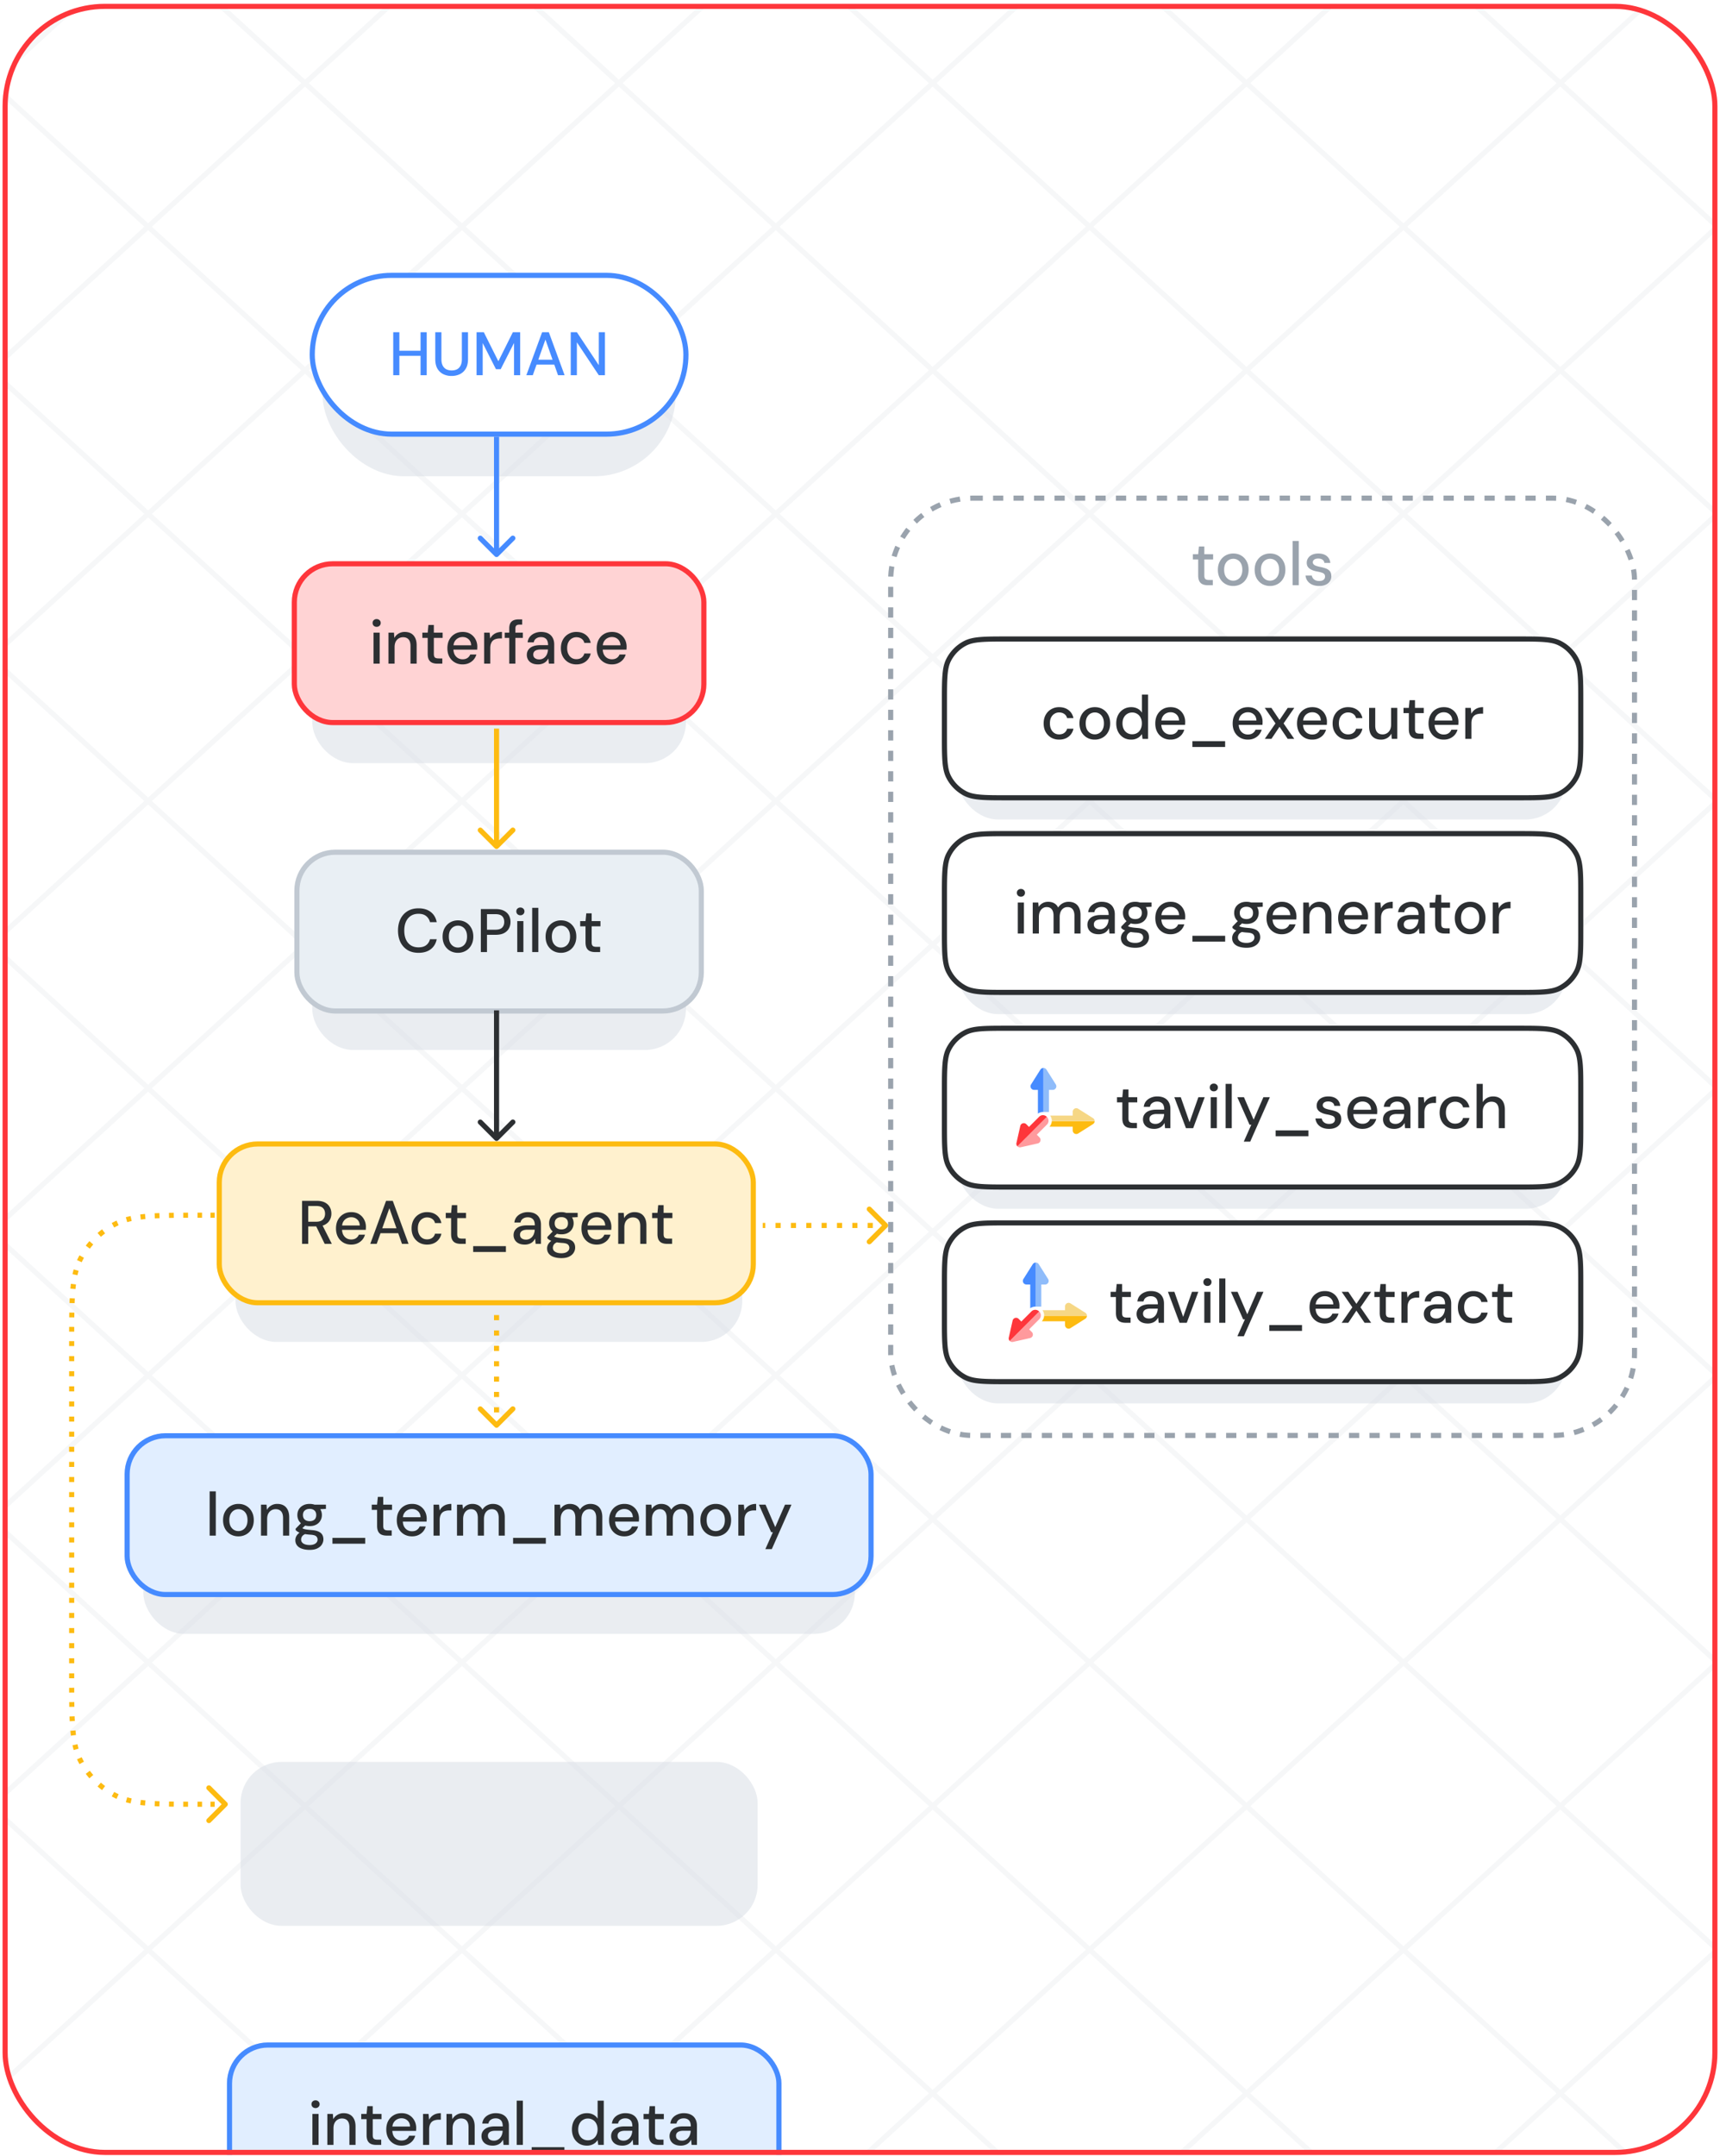 <svg width="336" height="421" fill="none" xmlns="http://www.w3.org/2000/svg"><g clip-path="url(#a)"><rect x=".5" y=".74" width="335" height="420" rx="20" fill="#fff"/><g opacity=".15" stroke="#C1C9D2"><path d="m-1.72-39.834 61.307 56.066M59.587-39.834-1.72 16.232M59.587-39.834l61.306 56.066M120.893-39.834 59.587 16.232M120.893-39.834l61.306 56.066M182.199-39.834l-61.306 56.066M182.199-39.834l61.306 56.066M243.505-39.834l-61.306 56.066M243.506-39.834l61.306 56.066M304.812-39.834l-61.306 56.066M304.812-39.834l61.306 56.066M366.118-39.834l-61.306 56.066M-1.72 16.232 59.588 72.3M59.587 16.232-1.72 72.3M59.587 16.232 120.893 72.3M120.893 16.232 59.587 72.3M120.893 16.232 182.199 72.3M182.199 16.232 120.893 72.3M182.199 16.232 243.505 72.3M243.505 16.232 182.199 72.3M243.506 16.232 304.812 72.3M304.812 16.232 243.506 72.3M304.812 16.232 366.118 72.3M366.118 16.232 304.812 72.3M-1.72 72.299l61.307 56.066M59.587 72.299-1.72 128.365M59.587 72.299l61.306 56.066M120.893 72.299l-61.306 56.066M120.893 72.299l61.306 56.066M182.199 72.299l-61.306 56.066M182.199 72.299l61.306 56.066M243.505 72.299l-61.306 56.066M243.506 72.299l61.306 56.066M304.812 72.299l-61.306 56.066M304.812 72.299l61.306 56.066M366.118 72.299l-61.306 56.066M-1.72 128.365l61.307 56.066M59.587 128.365-1.72 184.431M59.587 128.365l61.306 56.066M120.893 128.365l-61.306 56.066M120.893 128.365l61.306 56.066M182.199 128.365l-61.306 56.066M182.199 128.365l61.306 56.066M243.505 128.365l-61.306 56.066M243.506 128.365l61.306 56.066M304.812 128.365l-61.306 56.066M304.812 128.365l61.306 56.066M366.118 128.365l-61.306 56.066M-1.72 184.432l61.307 56.066M59.587 184.432-1.72 240.498M59.587 184.432l61.306 56.066M120.893 184.432l-61.306 56.066M120.893 184.432l61.306 56.066M182.199 184.432l-61.306 56.066M182.199 184.432l61.306 56.066M243.505 184.432l-61.306 56.066M243.506 184.432l61.306 56.066M304.812 184.432l-61.306 56.066M304.812 184.432l61.306 56.066M366.118 184.432l-61.306 56.066M-1.72 240.498l61.307 56.066M59.587 240.498-1.72 296.564M59.587 240.498l61.306 56.066M120.893 240.498l-61.306 56.066M120.893 240.498l61.306 56.066M182.199 240.498l-61.306 56.066M182.199 240.498l61.306 56.066M243.505 240.498l-61.306 56.066M243.506 240.498l61.306 56.066M304.812 240.498l-61.306 56.066M304.812 240.498l61.306 56.066M366.118 240.498l-61.306 56.066M-1.72 296.564l61.307 56.066M59.587 296.564-1.72 352.63M59.587 296.564l61.306 56.066M120.893 296.564 59.587 352.63M120.893 296.564l61.306 56.066M182.199 296.564l-61.306 56.066M182.199 296.564l61.306 56.066M243.505 296.564l-61.306 56.066M243.506 296.564l61.306 56.066M304.812 296.564l-61.306 56.066M304.812 296.564l61.306 56.066M366.118 296.564l-61.306 56.066M-1.72 352.63l61.307 56.067M59.587 352.63-1.72 408.697M59.587 352.63l61.306 56.067M120.893 352.63l-61.306 56.067M120.893 352.63l61.306 56.067M182.199 352.63l-61.306 56.067M182.199 352.63l61.306 56.067M243.505 352.63l-61.306 56.067M243.506 352.63l61.306 56.067M304.812 352.63l-61.306 56.067M304.812 352.63l61.306 56.067M366.118 352.63l-61.306 56.067M-1.72 408.697l61.307 56.067M59.587 408.697-1.72 464.764M59.587 408.697l61.306 56.067M120.893 408.697l-61.306 56.067M120.893 408.697l61.306 56.067M182.199 408.697l-61.306 56.067M182.199 408.697l61.306 56.067M243.505 408.697l-61.306 56.067M243.506 408.697l61.306 56.067M304.812 408.697l-61.306 56.067M304.812 408.697l61.306 56.067M366.118 408.697l-61.306 56.067"/></g><g filter="url(#b)"><rect x="63" y="61" width="69" height="32" rx="16" fill="#D6DDE5" fill-opacity=".5"/></g><g filter="url(#c)"><rect x="61" y="117" width="73" height="32" rx="8" fill="#D6DDE5" fill-opacity=".5"/></g><g filter="url(#d)"><rect x="61" y="173" width="73" height="32" rx="8" fill="#D6DDE5" fill-opacity=".5"/></g><g filter="url(#e)"><rect x="46" y="230" width="99" height="32" rx="8" fill="#D6DDE5" fill-opacity=".5"/></g><g filter="url(#f)"><rect x="28" y="287" width="139" height="32" rx="8" fill="#D6DDE5" fill-opacity=".5"/></g><g filter="url(#g)"><rect x="47" y="344" width="101" height="32" rx="8" fill="#D6DDE5" fill-opacity=".5"/></g><path d="M44.354 351.906a.5.5 0 0 1 0 .707l-3.182 3.182a.5.5 0 1 1-.707-.707l2.828-2.828-2.828-2.829a.5.5 0 1 1 .707-.707l3.182 3.182zM15.707 245.811l.445.227-.445-.227zm6.844-6.844-.227-.446.227.446zm-6.844 104.742-.446.227.446-.227zM44 352.76h-.412v-1H44v1zm-2.06 0h-.823v-1h.823v1zm-2.471 0h-.412v-1h.412v1zm-.412 0h-.468v-1h.468v1zm-2.325-.002-.932-.002.004-1 .93.002-.002 1zm-2.793-.016c-.319-.003-.63-.008-.934-.013l.017-1c.302.006.611.01.928.013l-.011 1zm-2.802-.061c-.32-.012-.63-.025-.934-.041l.05-.998c.298.015.605.028.92.039l-.036 1zm-2.81-.171c-.322-.03-.635-.064-.938-.101l.123-.993c.292.036.595.069.908.098l-.092.996zm-2.815-.412c-.32-.069-.63-.146-.932-.23l.27-.963c.28.079.57.15.872.215l-.21.978zm-2.75-.888a11.179 11.179 0 0 1-.438-.212l.454-.891c.13.067.264.131.399.193l-.415.91zm-.438-.212a15.264 15.264 0 0 1-.498-.264l.485-.875c.154.085.31.168.467.248l-.454.891zm-2.39-1.492c-.3-.227-.592-.464-.876-.71l.656-.755c.266.231.54.453.823.666l-.602.799zm-2.47-2.304a16.175 16.175 0 0 1-.71-.877l.799-.602c.212.282.434.556.666.822l-.755.657zm-1.938-2.768c-.09-.164-.18-.33-.265-.498l.891-.454c.08.157.163.313.249.467l-.875.485zm-.265-.498c-.073-.144-.143-.29-.21-.438l.909-.415c.061.135.126.268.192.399l-.89.454zm-.87-2.256c-.084-.301-.16-.612-.229-.932l.978-.21c.065.302.136.592.215.872l-.963.27zm-.54-2.809a31.028 31.028 0 0 1-.1-.939l.995-.092c.029.313.061.616.098.908l-.993.123zm-.232-2.814a65.938 65.938 0 0 1-.04-.935l1-.036c.011.316.024.622.04.92l-1 .051zm-.088-2.802c-.006-.304-.01-.615-.014-.934l1-.011c.004.316.008.626.014.927l-1 .018zm-.027-2.795a457.96 457.96 0 0 1-.003-.932l1-.002c0 .316.002.626.003.93l-1 .004zm-.004-2.789v-.468h1v.468h-1zm0-.468v-.492h1v.492h-1zm0-2.458v-.983h1v.983h-1zm0-2.949v-.983h1v.983h-1zm0-2.95v-.983h1v.983h-1zm0-2.949v-.983h1v.983h-1zm0-2.949v-.984h1v.984h-1zm0-2.95v-.983h1v.983h-1zm0-2.949v-.983h1v.983h-1zm0-2.95v-.983h1v.983h-1zm0-2.949v-.983h1v.983h-1zm0-2.949v-.983h1v.983h-1zm0-2.95v-.983h1v.983h-1zm0-2.949v-.983h1v.983h-1zm0-2.949v-.984h1v.984h-1zm0-2.95v-.983h1v.983h-1zm0-2.949v-.983h1v.983h-1zm0-2.95v-.983h1v.983h-1zm0-2.949v-.983h1v.983h-1zm0-2.949v-.983h1v.983h-1zm0-2.95v-.983h1v.983h-1zm0-2.949v-.983h1v.983h-1zm0-2.949v-.984h1v.984h-1zm0-2.95v-.491h1v.491h-1zm0-.491v-.468h1v.468h-1zm.001-2.325c0-.317.002-.628.003-.932l1 .004-.003.93-1-.002zm.016-2.793c.004-.319.008-.63.014-.934l1 .017c-.006.302-.01.611-.014.928l-1-.011zm.062-2.802c.012-.32.025-.631.04-.934l1 .05c-.016.298-.029.605-.04.92l-1-.036zm.171-2.809c.03-.323.063-.636.101-.94l.993.123c-.037.293-.07.596-.098.909l-.996-.092zm.412-2.816c.069-.321.145-.631.23-.932l.963.269c-.079.281-.15.571-.215.873l-.978-.21zm.888-2.751c.068-.147.138-.293.211-.437l.891.454c-.066.131-.13.264-.192.398l-.91-.415zm.211-.437c.086-.168.174-.334.265-.499l.875.485c-.086.154-.168.31-.249.468l-.89-.454zm1.493-2.389c.227-.301.463-.593.71-.877l.755.656c-.232.266-.454.54-.666.822l-.799-.601zm2.304-2.471c.284-.247.576-.484.877-.71l.602.799c-.282.212-.557.434-.823.666l-.656-.755zm2.768-1.938c.164-.091.33-.179.498-.265l.454.891c-.158.08-.313.163-.467.249l-.485-.875zm.498-.265c.144-.073.29-.144.438-.211l.415.91a9.315 9.315 0 0 0-.4.192l-.453-.891zm2.256-.87c.301-.084.611-.16.932-.229l.21.977a15.14 15.14 0 0 0-.873.215l-.27-.963zm2.809-.54c.303-.038.616-.071.939-.101l.092.996c-.313.029-.616.061-.909.097l-.122-.992zm2.814-.232c.303-.015.614-.028.934-.04l.037.999a75.27 75.27 0 0 0-.92.04l-.051-.999zm2.802-.089.934-.013.011 1-.928.013-.017-1zm2.795-.026.932-.003.002 1-.93.003-.004-1zm2.79-.004h.467v1h-.468v-1zm.467 0h.412v1h-.412v-1zm2.06 0h.823v1h-.823v-1zm2.471 0H44v1h-.412v-1zM173.354 238.906a.5.5 0 0 1 0 .707l-3.182 3.182a.5.5 0 1 1-.708-.707l2.829-2.828-2.829-2.829a.5.5 0 0 1 .708-.707l3.182 3.182zm-.354.854h-.5v-1h.5v1zm-2.5 0h-1v-1h1v1zm-3 0h-1v-1h1v1zm-3 0h-1v-1h1v1zm-3 0h-1v-1h1v1zm-3 0h-1v-1h1v1zm-3 0h-1v-1h1v1zm-3 0h-1v-1h1v1zm-3 0h-.5v-1h.5v1z" fill="#FDBB11"/><rect x="60.997" y="53.76" width="73" height="31" rx="15.5" fill="#fff"/><rect x="60.997" y="53.76" width="73" height="31" rx="15.5" stroke="#468BFF"/><path d="M82.156 73.26v-8.4h1.2v8.4h-1.2zm-5.34 0v-8.4h1.2v8.4h-1.2zm.996-3.792v-.984h4.608v.984h-4.608zm10.397 3.936a3.647 3.647 0 0 1-1.608-.348 2.77 2.77 0 0 1-1.152-1.08c-.28-.488-.42-1.108-.42-1.86V64.86h1.2v5.268c0 .504.084.92.252 1.248.168.32.4.56.696.72.304.152.656.228 1.056.228.408 0 .76-.076 1.056-.228.296-.16.524-.4.684-.72.168-.328.252-.744.252-1.248V64.86h1.2v5.256c0 .752-.144 1.372-.432 1.86-.288.48-.676.84-1.164 1.08a3.725 3.725 0 0 1-1.62.348zm4.885-.144v-8.4h1.416l2.843 5.676 2.833-5.676h1.428v8.4h-1.2v-6.3l-2.605 5.124h-.924l-2.592-5.112v6.288h-1.2zm9.725 0 3.084-8.4h1.308l3.084 8.4h-1.284l-2.46-6.96-2.472 6.96h-1.26zm1.392-2.076.336-.96h3.948l.336.96h-4.62zm7.281 2.076v-8.4h1.2l4.284 6.444V64.86h1.2v8.4h-1.2l-4.284-6.432v6.432h-1.2zM96.646 108.613a.499.499 0 0 0 .708 0l3.182-3.182a.5.5 0 0 0-.708-.707L97 107.553l-2.828-2.829a.5.5 0 0 0-.707.707l3.181 3.182zm.854-.353v-23h-1v23h1z" fill="#468BFF"/><rect x="57.497" y="110.073" width="80" height="31" rx="7.5" fill="#FFD3D4"/><rect x="57.497" y="110.073" width="80" height="31" rx="7.5" stroke="#FE363B"/><path d="M72.967 129.573v-6.048h1.2v6.048h-1.2zm.612-7.188a.804.804 0 0 1-.576-.216.748.748 0 0 1-.216-.552c0-.216.072-.392.216-.528a.804.804 0 0 1 .576-.216c.224 0 .412.072.564.216a.676.676 0 0 1 .228.528.727.727 0 0 1-.228.552.789.789 0 0 1-.564.216zm2.304 7.188v-6.048h1.08l.072 1.032c.192-.36.464-.644.816-.852a2.27 2.27 0 0 1 1.212-.324c.48 0 .892.096 1.236.288.344.192.612.484.804.876.192.384.288.868.288 1.452v3.576h-1.2v-3.456c0-.56-.124-.984-.372-1.272-.248-.288-.608-.432-1.08-.432-.312 0-.592.076-.84.228-.248.144-.448.36-.6.648-.144.288-.216.64-.216 1.056v3.228h-1.2zm9.54 0c-.385 0-.717-.06-.997-.18a1.31 1.31 0 0 1-.648-.6c-.152-.28-.228-.66-.228-1.14v-3.108h-1.044v-1.02h1.044l.144-1.512h1.056v1.512h1.716v1.02H84.75v3.12c0 .344.072.58.216.708.144.12.392.18.744.18h.696v1.02h-.984zm4.938.144c-.576 0-1.088-.132-1.536-.396a2.806 2.806 0 0 1-1.056-1.104c-.248-.472-.372-1.02-.372-1.644 0-.64.124-1.196.372-1.668.256-.48.608-.852 1.056-1.116.448-.272.968-.408 1.56-.408.592 0 1.1.132 1.524.396.424.264.752.616.984 1.056.232.432.348.912.348 1.44 0 .08-.004.168-.012.264 0 .088-.004.188-.012.3h-4.944v-.852h3.768c-.024-.504-.192-.896-.504-1.176-.312-.288-.7-.432-1.164-.432-.328 0-.628.076-.9.228-.272.144-.492.36-.66.648-.16.28-.24.636-.24 1.068v.336c0 .448.08.828.24 1.14.168.304.388.536.66.696.272.152.568.228.888.228.384 0 .7-.084.948-.252.248-.168.432-.396.552-.684h1.2c-.104.368-.28.7-.528.996a2.655 2.655 0 0 1-.924.684c-.36.168-.776.252-1.248.252zm4.213-.144v-6.048h1.08l.109 1.14a2.301 2.301 0 0 1 1.284-1.128 3.03 3.03 0 0 1 1.007-.156v1.272h-.431c-.249 0-.485.032-.709.096a1.516 1.516 0 0 0-.6.3c-.167.144-.3.34-.395.588-.096.248-.144.556-.144.924v3.012h-1.2zm4.907 0v-6.864c0-.416.068-.756.204-1.02.144-.264.352-.456.624-.576.272-.12.6-.18.984-.18h.708v1.02h-.516c-.288 0-.496.06-.624.18-.12.112-.18.312-.18.6v6.84h-1.2zm-.888-5.028v-1.02h3.54v1.02h-3.54zm6.529 5.172c-.496 0-.908-.084-1.236-.252a1.713 1.713 0 0 1-.732-.672 1.873 1.873 0 0 1-.24-.924c0-.4.104-.74.312-1.02.208-.288.504-.508.888-.66.384-.152.844-.228 1.38-.228h1.572c0-.352-.052-.644-.156-.876a1.055 1.055 0 0 0-.468-.516c-.2-.12-.456-.18-.768-.18-.36 0-.668.088-.924.264-.256.168-.416.42-.48.756h-1.2c.048-.424.192-.784.432-1.08.248-.304.564-.536.948-.696a3.02 3.02 0 0 1 1.224-.252c.568 0 1.044.1 1.428.3.384.2.672.484.864.852.2.36.3.792.3 1.296v3.744h-1.044l-.096-1.02c-.088.16-.192.312-.312.456-.12.144-.264.268-.432.372-.16.104-.348.184-.564.24-.208.064-.44.096-.696.096zm.228-.972c.256 0 .488-.052.696-.156.208-.104.384-.244.528-.42.152-.184.264-.388.336-.612.08-.232.124-.468.132-.708v-.036h-1.428c-.344 0-.624.044-.84.132a.925.925 0 0 0-.456.336.887.887 0 0 0-.144.504c0 .2.044.372.132.516a.983.983 0 0 0 .408.324c.176.08.388.12.636.12zm7.243.972c-.584 0-1.104-.132-1.56-.396a2.954 2.954 0 0 1-1.08-1.116c-.256-.472-.384-1.02-.384-1.644 0-.632.128-1.184.384-1.656.264-.48.624-.852 1.08-1.116a2.986 2.986 0 0 1 1.56-.408c.736 0 1.352.192 1.848.576.496.384.812.904.948 1.56h-1.248a1.284 1.284 0 0 0-.552-.816c-.28-.192-.616-.288-1.008-.288-.32 0-.616.084-.888.252-.272.16-.492.4-.66.72-.16.312-.24.7-.24 1.164 0 .344.048.652.144.924.096.264.224.488.384.672.168.184.36.324.576.42.216.088.444.132.684.132.264 0 .5-.04.708-.12.216-.088.396-.216.54-.384a1.35 1.35 0 0 0 .312-.6h1.248a2.598 2.598 0 0 1-.948 1.548c-.496.384-1.112.576-1.848.576zm6.936 0c-.576 0-1.088-.132-1.536-.396a2.806 2.806 0 0 1-1.056-1.104c-.248-.472-.372-1.02-.372-1.644 0-.64.124-1.196.372-1.668.256-.48.608-.852 1.056-1.116.448-.272.968-.408 1.56-.408.592 0 1.1.132 1.524.396.424.264.752.616.984 1.056.232.432.348.912.348 1.44 0 .08-.004.168-.012.264 0 .088-.004.188-.012.3h-4.944v-.852h3.768c-.024-.504-.192-.896-.504-1.176-.312-.288-.7-.432-1.164-.432-.328 0-.628.076-.9.228-.272.144-.492.36-.66.648-.16.28-.24.636-.24 1.068v.336c0 .448.08.828.24 1.14.168.304.388.536.66.696.272.152.568.228.888.228.384 0 .7-.084.948-.252.248-.168.432-.396.552-.684h1.2c-.104.368-.28.7-.528.996a2.655 2.655 0 0 1-.924.684c-.36.168-.776.252-1.248.252z" fill="#2C2F32"/><path d="M96.646 165.613a.499.499 0 0 0 .708 0l3.182-3.182a.5.5 0 0 0-.708-.707L97 164.553l-2.828-2.829a.5.5 0 0 0-.707.707l3.181 3.182zm.854-.353v-23h-1v23h1z" fill="#FDBB11"/><rect x="57.997" y="166.386" width="79" height="31" rx="7.5" fill="#E9EFF4"/><rect x="57.997" y="166.386" width="79" height="31" rx="7.5" stroke="#C1C9D2"/><path d="M81.748 186.03c-.824 0-1.536-.18-2.136-.54a3.744 3.744 0 0 1-1.38-1.524c-.32-.656-.48-1.416-.48-2.28 0-.856.16-1.612.48-2.268a3.646 3.646 0 0 1 1.38-1.524c.6-.368 1.312-.552 2.136-.552.984 0 1.78.236 2.388.708.616.472 1.008 1.136 1.176 1.992h-1.32a2.087 2.087 0 0 0-.744-1.188c-.368-.296-.868-.444-1.5-.444-.568 0-1.06.132-1.476.396-.416.264-.736.64-.96 1.128-.224.488-.336 1.072-.336 1.752 0 .68.112 1.268.336 1.764.224.488.544.864.96 1.128.416.256.908.384 1.476.384.632 0 1.132-.14 1.5-.42.376-.288.624-.676.744-1.164h1.32c-.168.832-.56 1.484-1.176 1.956-.608.464-1.404.696-2.388.696zm7.7 0a3.01 3.01 0 0 1-1.536-.396 2.892 2.892 0 0 1-1.068-1.104c-.256-.48-.384-1.032-.384-1.656 0-.64.132-1.196.396-1.668.264-.48.624-.852 1.08-1.116a3.01 3.01 0 0 1 1.536-.396c.576 0 1.088.132 1.536.396.448.264.8.632 1.056 1.104.264.472.396 1.028.396 1.668 0 .64-.132 1.196-.396 1.668-.256.472-.612.84-1.068 1.104a3.033 3.033 0 0 1-1.548.396zm0-1.032a1.68 1.68 0 0 0 1.536-.948c.168-.32.252-.716.252-1.188s-.08-.864-.24-1.176c-.16-.32-.376-.56-.648-.72a1.658 1.658 0 0 0-.876-.24c-.32 0-.616.08-.888.24-.272.16-.492.4-.66.72-.16.312-.24.704-.24 1.176s.08.868.24 1.188a1.8 1.8 0 0 0 .648.708c.272.16.564.24.876.24zm4.483.888v-8.4H96.8c.672 0 1.224.112 1.656.336.432.224.752.524.96.9.208.376.312.804.312 1.284 0 .456-.104.876-.312 1.26-.2.376-.516.68-.948.912-.432.224-.988.336-1.668.336h-1.668v3.372h-1.2zm1.2-4.368h1.62c.632 0 1.08-.136 1.344-.408.272-.28.408-.648.408-1.104 0-.488-.136-.864-.408-1.128-.264-.264-.712-.396-1.344-.396h-1.62v3.036zm5.914 4.368v-6.048h1.2v6.048h-1.2zm.612-7.188a.804.804 0 0 1-.576-.216.748.748 0 0 1-.216-.552c0-.216.072-.392.216-.528a.804.804 0 0 1 .576-.216c.224 0 .412.072.564.216a.676.676 0 0 1 .228.528.727.727 0 0 1-.228.552.789.789 0 0 1-.564.216zm2.304 7.188v-8.64h1.2v8.64h-1.2zm5.608.144a3.01 3.01 0 0 1-1.536-.396 2.892 2.892 0 0 1-1.068-1.104c-.256-.48-.384-1.032-.384-1.656 0-.64.132-1.196.396-1.668.264-.48.624-.852 1.08-1.116a3.01 3.01 0 0 1 1.536-.396c.576 0 1.088.132 1.536.396.448.264.8.632 1.056 1.104.264.472.396 1.028.396 1.668 0 .64-.132 1.196-.396 1.668-.256.472-.612.84-1.068 1.104a3.033 3.033 0 0 1-1.548.396zm0-1.032a1.68 1.68 0 0 0 1.536-.948c.168-.32.252-.716.252-1.188s-.08-.864-.24-1.176c-.16-.32-.376-.56-.648-.72a1.658 1.658 0 0 0-.876-.24c-.32 0-.616.08-.888.24-.272.16-.492.4-.66.72-.16.312-.24.704-.24 1.176s.08.868.24 1.188a1.8 1.8 0 0 0 .648.708c.272.16.564.24.876.24zm6.685.888c-.384 0-.716-.06-.996-.18a1.31 1.31 0 0 1-.648-.6c-.152-.28-.228-.66-.228-1.14v-3.108h-1.044v-1.02h1.044l.144-1.512h1.056v1.512h1.716v1.02h-1.716v3.12c0 .344.072.58.216.708.144.12.392.18.744.18h.696v1.02h-.984zM96.646 222.613a.499.499 0 0 0 .708 0l3.182-3.182a.5.5 0 0 0-.708-.707L97 221.553l-2.828-2.829a.5.5 0 0 0-.707.707l3.181 3.182zm.854-.353v-25h-1v25h1z" fill="#2C2F32"/><rect x="42.836" y="223.352" width="104.321" height="31" rx="7.5" fill="#FFF1CE"/><rect x="42.836" y="223.352" width="104.321" height="31" rx="7.5" stroke="#FDBB11"/><path d="M59.011 242.852v-8.4h2.844c.665 0 1.209.112 1.633.336.423.224.736.524.936.9.207.368.311.788.311 1.26 0 .448-.103.864-.311 1.248-.2.376-.517.68-.949.912-.431.224-.983.336-1.656.336h-1.608v3.408h-1.2zm4.416 0-1.812-3.732h1.32l1.885 3.732h-1.392zm-3.215-4.32h1.56c.592 0 1.028-.144 1.308-.432.28-.296.42-.672.42-1.128 0-.464-.136-.832-.408-1.104-.273-.272-.712-.408-1.32-.408h-1.56v3.072zm8.39 4.464c-.576 0-1.088-.132-1.536-.396a2.806 2.806 0 0 1-1.056-1.104c-.248-.472-.372-1.02-.372-1.644 0-.64.124-1.196.372-1.668.256-.48.608-.852 1.056-1.116.448-.272.968-.408 1.56-.408.592 0 1.1.132 1.524.396.424.264.752.616.984 1.056.232.432.348.912.348 1.44 0 .08-.004.168-.012.264 0 .088-.004.188-.012.3h-4.944v-.852h3.768c-.024-.504-.192-.896-.504-1.176-.312-.288-.7-.432-1.164-.432-.328 0-.628.076-.9.228-.272.144-.492.36-.66.648-.16.28-.24.636-.24 1.068v.336c0 .448.08.828.24 1.14.168.304.388.536.66.696.272.152.568.228.888.228.384 0 .7-.084.948-.252.248-.168.432-.396.552-.684h1.2c-.104.368-.28.7-.528.996a2.655 2.655 0 0 1-.924.684c-.36.168-.776.252-1.248.252zm3.733-.144 3.084-8.4h1.308l3.084 8.4h-1.284l-2.46-6.96-2.472 6.96h-1.26zm1.392-2.076.336-.96h3.948l.336.96h-4.62zm9.7 2.22c-.584 0-1.104-.132-1.56-.396a2.954 2.954 0 0 1-1.08-1.116c-.256-.472-.384-1.02-.384-1.644 0-.632.128-1.184.384-1.656.264-.48.624-.852 1.08-1.116a2.986 2.986 0 0 1 1.56-.408c.736 0 1.352.192 1.848.576.496.384.812.904.948 1.56h-1.248a1.284 1.284 0 0 0-.552-.816c-.28-.192-.616-.288-1.008-.288-.32 0-.616.084-.888.252-.272.16-.492.4-.66.72-.16.312-.24.7-.24 1.164 0 .344.048.652.144.924.096.264.224.488.384.672.168.184.36.324.576.42.216.088.444.132.684.132.264 0 .5-.04.708-.12.216-.088.396-.216.54-.384a1.35 1.35 0 0 0 .312-.6h1.248a2.598 2.598 0 0 1-.948 1.548c-.496.384-1.112.576-1.848.576zm6.567-.144c-.384 0-.716-.06-.996-.18a1.31 1.31 0 0 1-.648-.6c-.152-.28-.228-.66-.228-1.14v-3.108h-1.044v-1.02h1.044l.144-1.512h1.056v1.512h1.716v1.02h-1.716v3.12c0 .344.072.58.216.708.144.12.392.18.744.18h.696v1.02h-.984zm2.44 1.584v-1.14h6.396v1.14h-6.396zm10.1-1.44c-.496 0-.908-.084-1.236-.252a1.713 1.713 0 0 1-.732-.672 1.873 1.873 0 0 1-.24-.924c0-.4.104-.74.312-1.02.208-.288.504-.508.888-.66.384-.152.844-.228 1.38-.228h1.572c0-.352-.052-.644-.156-.876a1.055 1.055 0 0 0-.468-.516c-.2-.12-.456-.18-.768-.18-.36 0-.668.088-.924.264-.256.168-.416.42-.48.756h-1.2c.048-.424.192-.784.432-1.08.248-.304.564-.536.948-.696a3.02 3.02 0 0 1 1.224-.252c.568 0 1.044.1 1.428.3.384.2.672.484.864.852.2.36.3.792.3 1.296v3.744h-1.044l-.096-1.02c-.088.16-.192.312-.312.456-.12.144-.264.268-.432.372-.16.104-.348.184-.564.24-.208.064-.44.096-.696.096zm.228-.972c.256 0 .488-.052.696-.156.208-.104.384-.244.528-.42.152-.184.264-.388.336-.612.08-.232.124-.468.132-.708v-.036h-1.428c-.344 0-.624.044-.84.132a.925.925 0 0 0-.456.336.887.887 0 0 0-.144.504c0 .2.044.372.132.516a.983.983 0 0 0 .408.324c.176.08.388.12.636.12zm6.907 3.612c-.552 0-1.04-.072-1.464-.216-.424-.136-.752-.348-.984-.636-.232-.288-.348-.64-.348-1.056 0-.216.048-.436.144-.66.096-.216.252-.424.468-.624.216-.2.508-.38.876-.54l.672.54c-.408.152-.684.332-.828.54a1.174 1.174 0 0 0-.204.624c0 .24.072.44.216.6.144.16.34.28.588.36.256.08.544.12.864.12.312 0 .584-.044.816-.132a1.23 1.23 0 0 0 .54-.372.876.876 0 0 0 .192-.564.845.845 0 0 0-.288-.648c-.192-.168-.56-.268-1.104-.3a11.601 11.601 0 0 1-1.164-.132 5.09 5.09 0 0 1-.804-.204c-.216-.08-.4-.168-.552-.264a2.431 2.431 0 0 1-.372-.3v-.276l1.2-1.236.972.336-1.308 1.212.252-.54c.088.056.172.112.252.168.08.048.188.092.324.132.136.04.32.076.552.108.232.032.536.064.912.096.544.04.98.136 1.308.288.336.152.58.356.732.612.152.256.228.56.228.912 0 .344-.096.672-.288.984-.184.312-.476.568-.876.768-.392.2-.9.3-1.524.3zm0-4.644c-.512 0-.948-.096-1.308-.288a2.072 2.072 0 0 1-.816-.78 2.193 2.193 0 0 1-.276-1.092c0-.408.092-.772.276-1.092.192-.328.468-.588.828-.78.36-.2.792-.3 1.296-.3s.932.1 1.284.3c.36.192.632.452.816.78.192.32.288.684.288 1.092 0 .4-.096.764-.288 1.092a1.972 1.972 0 0 1-.816.78c-.352.192-.78.288-1.284.288zm0-.96c.392 0 .704-.1.936-.3.232-.208.348-.508.348-.9s-.116-.688-.348-.888c-.232-.208-.544-.312-.936-.312s-.708.104-.948.312c-.24.2-.36.496-.36.888s.12.692.36.9c.24.2.556.3.948.3zm.984-2.28-.288-.948h2.484v.828l-2.196.12zm5.902 5.244c-.576 0-1.088-.132-1.536-.396a2.806 2.806 0 0 1-1.056-1.104c-.248-.472-.372-1.02-.372-1.644 0-.64.124-1.196.372-1.668.256-.48.608-.852 1.056-1.116.448-.272.968-.408 1.56-.408.592 0 1.1.132 1.524.396.424.264.752.616.984 1.056.232.432.348.912.348 1.44 0 .08-.004.168-.012.264 0 .088-.004.188-.012.3h-4.944v-.852h3.768c-.024-.504-.192-.896-.504-1.176-.312-.288-.7-.432-1.164-.432-.328 0-.628.076-.9.228-.272.144-.492.36-.66.648-.16.28-.24.636-.24 1.068v.336c0 .448.08.828.24 1.14.168.304.388.536.66.696.272.152.568.228.888.228.384 0 .7-.084.948-.252.248-.168.432-.396.552-.684h1.2c-.104.368-.28.7-.528.996a2.655 2.655 0 0 1-.924.684c-.36.168-.776.252-1.248.252zm4.213-.144v-6.048h1.08l.072 1.032c.192-.36.464-.644.816-.852a2.27 2.27 0 0 1 1.212-.324c.48 0 .892.096 1.236.288.344.192.612.484.804.876.192.384.288.868.288 1.452v3.576h-1.2v-3.456c0-.56-.124-.984-.372-1.272-.248-.288-.608-.432-1.08-.432-.312 0-.592.076-.84.228-.248.144-.448.36-.6.648-.144.288-.216.64-.216 1.056v3.228h-1.2zm9.539 0c-.384 0-.716-.06-.996-.18a1.31 1.31 0 0 1-.648-.6c-.152-.28-.228-.66-.228-1.14v-3.108h-1.044v-1.02h1.044l.144-1.512h1.056v1.512h1.716v1.02h-1.716v3.12c0 .344.072.58.216.708.144.12.392.18.744.18h.696v1.02h-.984z" fill="#2C2F32"/><path d="M96.646 278.613a.499.499 0 0 0 .708 0l3.182-3.182a.5.5 0 0 0-.708-.707L97 277.553l-2.828-2.829a.5.5 0 0 0-.707.707l3.181 3.182zm.854-.353v-.5h-1v.5h1zm0-2.5v-1h-1v1h1zm0-3v-1h-1v1h1zm0-3v-1h-1v1h1zm0-3v-1h-1v1h1zm0-3v-1h-1v1h1zm0-3v-1h-1v1h1zm0-3v-1h-1v1h1zm0-3v-.5h-1v.5h1z" fill="#FDBB11"/><rect x="24.836" y="280.317" width="145.321" height="31" rx="7.5" fill="#E1EEFF"/><rect x="24.836" y="280.317" width="145.321" height="31" rx="7.5" stroke="#468BFF"/><path d="M40.955 299.817v-8.64h1.2v8.64h-1.2zm5.608.144a3.01 3.01 0 0 1-1.536-.396 2.892 2.892 0 0 1-1.068-1.104c-.256-.48-.384-1.032-.384-1.656 0-.64.132-1.196.396-1.668.264-.48.624-.852 1.08-1.116a3.01 3.01 0 0 1 1.536-.396c.576 0 1.088.132 1.536.396.448.264.8.632 1.056 1.104.264.472.396 1.028.396 1.668 0 .64-.132 1.196-.396 1.668-.256.472-.612.84-1.068 1.104a3.033 3.033 0 0 1-1.548.396zm0-1.032a1.68 1.68 0 0 0 1.536-.948c.168-.32.252-.716.252-1.188s-.08-.864-.24-1.176c-.16-.32-.376-.56-.648-.72a1.658 1.658 0 0 0-.876-.24c-.32 0-.616.08-.888.24-.272.16-.492.4-.66.72-.16.312-.24.704-.24 1.176s.08.868.24 1.188a1.8 1.8 0 0 0 .648.708c.272.16.564.24.876.24zm4.424.888v-6.048h1.08l.072 1.032c.192-.36.464-.644.816-.852a2.27 2.27 0 0 1 1.212-.324c.48 0 .892.096 1.236.288.344.192.612.484.804.876.192.384.288.868.288 1.452v3.576h-1.2v-3.456c0-.56-.124-.984-.372-1.272-.248-.288-.608-.432-1.08-.432-.312 0-.592.076-.84.228-.248.144-.448.36-.6.648-.144.288-.216.64-.216 1.056v3.228h-1.2zm9.503 2.784c-.552 0-1.04-.072-1.464-.216-.424-.136-.752-.348-.984-.636-.232-.288-.348-.64-.348-1.056 0-.216.048-.436.144-.66.096-.216.252-.424.468-.624.216-.2.508-.38.876-.54l.672.54c-.408.152-.684.332-.828.54a1.174 1.174 0 0 0-.204.624c0 .24.072.44.216.6.144.16.34.28.588.36.256.08.544.12.864.12.312 0 .584-.044.816-.132a1.23 1.23 0 0 0 .54-.372.876.876 0 0 0 .192-.564.845.845 0 0 0-.288-.648c-.192-.168-.56-.268-1.104-.3a11.601 11.601 0 0 1-1.164-.132 5.09 5.09 0 0 1-.804-.204c-.216-.08-.4-.168-.552-.264a2.431 2.431 0 0 1-.372-.3v-.276l1.2-1.236.972.336-1.308 1.212.252-.54c.088.056.172.112.252.168.08.048.188.092.324.132.136.04.32.076.552.108.232.032.536.064.912.096.544.04.98.136 1.308.288.336.152.58.356.732.612.152.256.228.56.228.912 0 .344-.096.672-.288.984-.184.312-.476.568-.876.768-.392.2-.9.3-1.524.3zm0-4.644c-.512 0-.948-.096-1.308-.288a2.072 2.072 0 0 1-.816-.78 2.193 2.193 0 0 1-.276-1.092c0-.408.092-.772.276-1.092.192-.328.468-.588.828-.78.36-.2.792-.3 1.296-.3s.932.1 1.284.3c.36.192.632.452.816.78.192.32.288.684.288 1.092 0 .4-.096.764-.288 1.092a1.972 1.972 0 0 1-.816.78c-.352.192-.78.288-1.284.288zm0-.96c.392 0 .704-.1.936-.3.232-.208.348-.508.348-.9s-.116-.688-.348-.888c-.232-.208-.544-.312-.936-.312s-.708.104-.948.312c-.24.2-.36.496-.36.888s.12.692.36.9c.24.2.556.3.948.3zm.984-2.28-.288-.948h2.484v.828l-2.196.12zm3.471 6.684v-1.14h6.396v1.14h-6.396zm10.592-1.584c-.384 0-.716-.06-.996-.18a1.31 1.31 0 0 1-.648-.6c-.152-.28-.228-.66-.228-1.14v-3.108h-1.044v-1.02h1.044l.144-1.512h1.056v1.512h1.716v1.02h-1.716v3.12c0 .344.072.58.216.708.144.12.392.18.744.18h.696v1.02h-.984zm4.94.144c-.576 0-1.088-.132-1.536-.396a2.806 2.806 0 0 1-1.056-1.104c-.248-.472-.372-1.02-.372-1.644 0-.64.124-1.196.372-1.668.256-.48.608-.852 1.056-1.116.448-.272.968-.408 1.56-.408.592 0 1.1.132 1.524.396.424.264.752.616.984 1.056.232.432.348.912.348 1.44 0 .08-.004.168-.012.264 0 .088-.004.188-.012.3h-4.944v-.852h3.768c-.024-.504-.192-.896-.504-1.176-.312-.288-.7-.432-1.164-.432-.328 0-.628.076-.9.228-.272.144-.492.36-.66.648-.16.28-.24.636-.24 1.068v.336c0 .448.08.828.24 1.14.168.304.388.536.66.696.272.152.568.228.888.228.384 0 .7-.084.948-.252.248-.168.432-.396.552-.684h1.2c-.104.368-.28.7-.528.996a2.655 2.655 0 0 1-.924.684c-.36.168-.776.252-1.248.252zm4.213-.144v-6.048h1.08l.108 1.14a2.301 2.301 0 0 1 1.284-1.128 3.03 3.03 0 0 1 1.008-.156v1.272h-.432c-.248 0-.484.032-.708.096a1.516 1.516 0 0 0-.6.3c-.168.144-.3.34-.396.588-.096.248-.144.556-.144.924v3.012h-1.2zm4.582 0v-6.048h1.08l.084.852c.192-.312.448-.556.768-.732.32-.176.68-.264 1.08-.264.304 0 .58.044.828.132a1.856 1.856 0 0 1 1.128.996 2.32 2.32 0 0 1 .864-.828c.368-.2.756-.3 1.164-.3.488 0 .908.1 1.26.3.352.192.62.484.804.876.184.384.276.864.276 1.44v3.576H97.42v-3.456c0-.56-.116-.984-.348-1.272-.224-.288-.556-.432-.996-.432-.296 0-.56.076-.792.228a1.562 1.562 0 0 0-.552.66c-.128.288-.192.64-.192 1.056v3.216h-1.2v-3.456c0-.56-.116-.984-.348-1.272-.224-.288-.556-.432-.996-.432-.28 0-.536.076-.768.228a1.562 1.562 0 0 0-.552.66c-.136.288-.204.64-.204 1.056v3.216h-1.2zm10.959 1.584v-1.14h6.396v1.14h-6.396zm8.095-1.584v-6.048h1.08l.084.852c.192-.312.448-.556.768-.732.32-.176.68-.264 1.08-.264.304 0 .58.044.828.132a1.856 1.856 0 0 1 1.128.996 2.32 2.32 0 0 1 .864-.828c.368-.2.756-.3 1.164-.3.488 0 .908.1 1.26.3.352.192.62.484.804.876.184.384.276.864.276 1.44v3.576h-1.188v-3.456c0-.56-.116-.984-.348-1.272-.224-.288-.556-.432-.996-.432-.296 0-.56.076-.792.228a1.562 1.562 0 0 0-.552.66c-.128.288-.192.64-.192 1.056v3.216h-1.2v-3.456c0-.56-.116-.984-.348-1.272-.224-.288-.556-.432-.996-.432-.28 0-.536.076-.768.228a1.562 1.562 0 0 0-.552.66c-.136.288-.204.64-.204 1.056v3.216h-1.2zm13.623.144c-.576 0-1.088-.132-1.536-.396a2.806 2.806 0 0 1-1.056-1.104c-.248-.472-.372-1.02-.372-1.644 0-.64.124-1.196.372-1.668.256-.48.608-.852 1.056-1.116.448-.272.968-.408 1.56-.408.592 0 1.1.132 1.524.396.424.264.752.616.984 1.056.232.432.348.912.348 1.44 0 .08-.004.168-.012.264 0 .088-.004.188-.012.3h-4.944v-.852h3.768c-.024-.504-.192-.896-.504-1.176-.312-.288-.7-.432-1.164-.432-.328 0-.628.076-.9.228-.272.144-.492.36-.66.648-.16.28-.24.636-.24 1.068v.336c0 .448.08.828.24 1.14.168.304.388.536.66.696.272.152.568.228.888.228.384 0 .7-.084.948-.252.248-.168.432-.396.552-.684h1.2c-.104.368-.28.7-.528.996a2.655 2.655 0 0 1-.924.684c-.36.168-.776.252-1.248.252zm4.213-.144v-6.048h1.08l.084.852c.192-.312.448-.556.768-.732.32-.176.68-.264 1.08-.264.304 0 .58.044.828.132a1.856 1.856 0 0 1 1.128.996 2.32 2.32 0 0 1 .864-.828c.368-.2.756-.3 1.164-.3.488 0 .908.1 1.26.3.352.192.62.484.804.876.184.384.276.864.276 1.44v3.576h-1.188v-3.456c0-.56-.116-.984-.348-1.272-.224-.288-.556-.432-.996-.432-.296 0-.56.076-.792.228a1.562 1.562 0 0 0-.552.66c-.128.288-.192.64-.192 1.056v3.216h-1.2v-3.456c0-.56-.116-.984-.348-1.272-.224-.288-.556-.432-.996-.432-.28 0-.536.076-.768.228a1.562 1.562 0 0 0-.552.66c-.136.288-.204.64-.204 1.056v3.216h-1.2zm13.647.144a3.01 3.01 0 0 1-1.536-.396 2.892 2.892 0 0 1-1.068-1.104c-.256-.48-.384-1.032-.384-1.656 0-.64.132-1.196.396-1.668.264-.48.624-.852 1.08-1.116a3.01 3.01 0 0 1 1.536-.396c.576 0 1.088.132 1.536.396.448.264.8.632 1.056 1.104.264.472.396 1.028.396 1.668 0 .64-.132 1.196-.396 1.668-.256.472-.612.84-1.068 1.104a3.033 3.033 0 0 1-1.548.396zm0-1.032a1.68 1.68 0 0 0 1.536-.948c.168-.32.252-.716.252-1.188s-.08-.864-.24-1.176c-.16-.32-.376-.56-.648-.72a1.658 1.658 0 0 0-.876-.24c-.32 0-.616.08-.888.24-.272.16-.492.4-.66.72-.16.312-.24.704-.24 1.176s.08.868.24 1.188a1.8 1.8 0 0 0 .648.708c.272.16.564.24.876.24zm4.424.888v-6.048h1.08l.108 1.14a2.301 2.301 0 0 1 1.284-1.128 3.03 3.03 0 0 1 1.008-.156v1.272h-.432c-.248 0-.484.032-.708.096a1.516 1.516 0 0 0-.6.3c-.168.144-.3.34-.396.588-.096.248-.144.556-.144.924v3.012h-1.2zm5.278 2.64 1.476-3.312h-.348l-2.388-5.376h1.296l1.896 4.392 1.908-4.392h1.26l-3.84 8.688h-1.26z" fill="#2C2F32"/><g filter="url(#h)"><rect x="44.336" y="336.13" width="108.321" height="32" rx="8" fill="#E1EEFF"/><rect x="44.836" y="336.63" width="107.321" height="31" rx="7.5" stroke="#468BFF"/><path d="M61.03 356.13v-6.048h1.2v6.048h-1.2zm.612-7.188a.804.804 0 0 1-.576-.216.748.748 0 0 1-.216-.552c0-.216.072-.392.216-.528a.804.804 0 0 1 .576-.216c.224 0 .412.072.564.216a.676.676 0 0 1 .228.528.727.727 0 0 1-.228.552.789.789 0 0 1-.564.216zm2.304 7.188v-6.048h1.08l.072 1.032c.192-.36.464-.644.816-.852a2.27 2.27 0 0 1 1.212-.324c.48 0 .892.096 1.236.288.344.192.612.484.804.876.192.384.288.868.288 1.452v3.576h-1.2v-3.456c0-.56-.124-.984-.372-1.272-.248-.288-.608-.432-1.08-.432-.312 0-.592.076-.84.228-.248.144-.448.36-.6.648-.144.288-.216.64-.216 1.056v3.228h-1.2zm9.539 0c-.384 0-.716-.06-.996-.18a1.31 1.31 0 0 1-.648-.6c-.152-.28-.228-.66-.228-1.14v-3.108h-1.044v-1.02h1.044l.144-1.512h1.056v1.512h1.716v1.02h-1.716v3.12c0 .344.072.58.216.708.144.12.392.18.744.18h.696v1.02h-.984zm4.939.144c-.576 0-1.088-.132-1.536-.396a2.806 2.806 0 0 1-1.056-1.104c-.248-.472-.372-1.02-.372-1.644 0-.64.124-1.196.372-1.668.256-.48.608-.852 1.056-1.116.448-.272.968-.408 1.56-.408.592 0 1.1.132 1.524.396.424.264.752.616.984 1.056.232.432.348.912.348 1.44 0 .08-.004.168-.012.264 0 .088-.004.188-.012.3h-4.944v-.852h3.768c-.024-.504-.192-.896-.504-1.176-.312-.288-.7-.432-1.164-.432-.328 0-.628.076-.9.228-.272.144-.492.36-.66.648-.16.28-.24.636-.24 1.068v.336c0 .448.08.828.24 1.14.168.304.388.536.66.696.272.152.568.228.888.228.384 0 .7-.084.948-.252.248-.168.432-.396.552-.684h1.2c-.104.368-.28.7-.528.996a2.655 2.655 0 0 1-.924.684c-.36.168-.776.252-1.248.252zm4.213-.144v-6.048h1.08l.108 1.14a2.301 2.301 0 0 1 1.284-1.128 3.03 3.03 0 0 1 1.008-.156v1.272h-.432c-.248 0-.484.032-.708.096a1.516 1.516 0 0 0-.6.3c-.168.144-.3.34-.396.588-.096.248-.144.556-.144.924v3.012h-1.2zm4.582 0v-6.048h1.08l.072 1.032c.192-.36.464-.644.816-.852a2.27 2.27 0 0 1 1.212-.324c.48 0 .892.096 1.236.288.344.192.612.484.804.876.192.384.288.868.288 1.452v3.576h-1.2v-3.456c0-.56-.124-.984-.372-1.272-.248-.288-.608-.432-1.08-.432-.312 0-.592.076-.84.228-.248.144-.448.36-.6.648-.144.288-.216.64-.216 1.056v3.228h-1.2zm9.047.144c-.496 0-.908-.084-1.236-.252a1.713 1.713 0 0 1-.732-.672 1.873 1.873 0 0 1-.24-.924c0-.4.104-.74.312-1.02.208-.288.504-.508.888-.66.384-.152.844-.228 1.38-.228h1.572c0-.352-.052-.644-.156-.876a1.055 1.055 0 0 0-.468-.516c-.2-.12-.456-.18-.768-.18-.36 0-.668.088-.924.264-.256.168-.416.42-.48.756h-1.2c.048-.424.192-.784.432-1.08.248-.304.564-.536.948-.696a3.02 3.02 0 0 1 1.224-.252c.568 0 1.044.1 1.428.3.384.2.672.484.864.852.2.36.3.792.3 1.296v3.744h-1.044l-.096-1.02c-.088.16-.192.312-.312.456-.12.144-.264.268-.432.372-.16.104-.348.184-.564.24-.208.064-.44.096-.696.096zm.228-.972c.256 0 .488-.052.696-.156.208-.104.384-.244.528-.42.152-.184.264-.388.336-.612.08-.232.124-.468.132-.708v-.036h-1.428c-.344 0-.624.044-.84.132a.925.925 0 0 0-.456.336.887.887 0 0 0-.144.504c0 .2.044.372.132.516a.983.983 0 0 0 .408.324c.176.08.388.12.636.12zm4.448.828v-8.64h1.2v8.64h-1.2zm2.919 1.584v-1.14h6.396v1.14h-6.396zm10.784-1.44c-.576 0-1.084-.136-1.524-.408a2.923 2.923 0 0 1-1.032-1.128c-.24-.48-.36-1.024-.36-1.632 0-.616.12-1.16.36-1.632a2.835 2.835 0 0 1 1.032-1.116c.448-.28.96-.42 1.536-.42.472 0 .888.096 1.248.288.36.184.64.448.84.792v-3.528h1.2v8.64h-1.08l-.12-.936c-.12.184-.276.36-.468.528-.192.16-.424.292-.696.396a2.609 2.609 0 0 1-.936.156zm.192-1.044c.376 0 .708-.088.996-.264.288-.176.508-.424.66-.744.16-.32.24-.692.24-1.116 0-.424-.08-.792-.24-1.104a1.708 1.708 0 0 0-.66-.744 1.81 1.81 0 0 0-.996-.276c-.36 0-.684.092-.972.276a1.785 1.785 0 0 0-.672.744c-.16.312-.24.68-.24 1.104 0 .424.08.796.24 1.116.16.32.384.568.672.744.288.176.612.264.972.264zm6.753 1.044c-.496 0-.908-.084-1.236-.252a1.713 1.713 0 0 1-.732-.672 1.873 1.873 0 0 1-.24-.924c0-.4.104-.74.312-1.02.208-.288.504-.508.888-.66.384-.152.844-.228 1.38-.228h1.572c0-.352-.052-.644-.156-.876a1.055 1.055 0 0 0-.468-.516c-.2-.12-.456-.18-.768-.18-.36 0-.668.088-.924.264-.256.168-.416.42-.48.756h-1.2c.048-.424.192-.784.432-1.08.248-.304.564-.536.948-.696a3.02 3.02 0 0 1 1.224-.252c.568 0 1.044.1 1.428.3.384.2.672.484.864.852.2.36.3.792.3 1.296v3.744h-1.044l-.096-1.02c-.088.16-.192.312-.312.456-.12.144-.264.268-.432.372-.16.104-.348.184-.564.24-.208.064-.44.096-.696.096zm.228-.972c.256 0 .488-.052.696-.156.208-.104.384-.244.528-.42.152-.184.264-.388.336-.612.08-.232.124-.468.132-.708v-.036h-1.428c-.344 0-.624.044-.84.132a.925.925 0 0 0-.456.336.887.887 0 0 0-.144.504c0 .2.044.372.132.516a.983.983 0 0 0 .408.324c.176.08.388.12.636.12zm6.815.828c-.384 0-.716-.06-.996-.18a1.31 1.31 0 0 1-.648-.6c-.152-.28-.228-.66-.228-1.14v-3.108h-1.044v-1.02h1.044l.144-1.512h1.056v1.512h1.716v1.02h-1.716v3.12c0 .344.072.58.216.708.144.12.392.18.744.18h.696v1.02h-.984zm4.371.144c-.496 0-.908-.084-1.236-.252a1.713 1.713 0 0 1-.732-.672 1.873 1.873 0 0 1-.24-.924c0-.4.104-.74.312-1.02.208-.288.504-.508.888-.66.384-.152.844-.228 1.38-.228h1.572c0-.352-.052-.644-.156-.876a1.055 1.055 0 0 0-.468-.516c-.2-.12-.456-.18-.768-.18-.36 0-.668.088-.924.264-.256.168-.416.42-.48.756h-1.2c.048-.424.192-.784.432-1.08.248-.304.564-.536.948-.696a3.02 3.02 0 0 1 1.224-.252c.568 0 1.044.1 1.428.3.384.2.672.484.864.852.2.36.3.792.3 1.296v3.744h-1.044l-.096-1.02c-.088.16-.192.312-.312.456-.12.144-.264.268-.432.372-.16.104-.348.184-.564.24-.208.064-.44.096-.696.096zm.228-.972c.256 0 .488-.052.696-.156.208-.104.384-.244.528-.42.152-.184.264-.388.336-.612.08-.232.124-.468.132-.708v-.036h-1.428c-.344 0-.624.044-.84.132a.925.925 0 0 0-.456.336.887.887 0 0 0-.144.504c0 .2.044.372.132.516a.983.983 0 0 0 .408.324c.176.08.388.12.636.12z" fill="#2C2F32"/></g><rect x="173.993" y="97.26" width="145.306" height="183" rx="16" stroke="#9AA3AD" stroke-dasharray="2 2"/><g filter="url(#i)"><rect x="187" y="128" width="119" height="32" rx="8" fill="#D6DDE5" fill-opacity=".5"/></g><g filter="url(#j)"><rect x="187" y="166" width="119" height="32" rx="8" fill="#D6DDE5" fill-opacity=".5"/></g><g filter="url(#k)"><rect x="187" y="204" width="119" height="32" rx="8" fill="#D6DDE5" fill-opacity=".5"/></g><g filter="url(#l)"><rect x="187" y="242" width="119" height="32" rx="8" fill="#D6DDE5" fill-opacity=".5"/></g><path d="M235.937 114.26c-.384 0-.716-.06-.996-.18a1.31 1.31 0 0 1-.648-.6c-.152-.28-.228-.66-.228-1.14v-3.108h-1.044v-1.02h1.044l.144-1.512h1.056v1.512h1.716v1.02h-1.716v3.12c0 .344.072.58.216.708.144.12.392.18.744.18h.696v1.02h-.984zm4.963.144a3.01 3.01 0 0 1-1.536-.396 2.892 2.892 0 0 1-1.068-1.104c-.256-.48-.384-1.032-.384-1.656 0-.64.132-1.196.396-1.668.264-.48.624-.852 1.08-1.116a3.01 3.01 0 0 1 1.536-.396c.576 0 1.088.132 1.536.396.448.264.8.632 1.056 1.104.264.472.396 1.028.396 1.668 0 .64-.132 1.196-.396 1.668-.256.472-.612.84-1.068 1.104a3.033 3.033 0 0 1-1.548.396zm0-1.032a1.68 1.68 0 0 0 1.536-.948c.168-.32.252-.716.252-1.188s-.08-.864-.24-1.176c-.16-.32-.376-.56-.648-.72a1.658 1.658 0 0 0-.876-.24c-.32 0-.616.08-.888.24-.272.16-.492.4-.66.72-.16.312-.24.704-.24 1.176s.08.868.24 1.188a1.8 1.8 0 0 0 .648.708c.272.16.564.24.876.24zm7.184 1.032a3.01 3.01 0 0 1-1.536-.396 2.892 2.892 0 0 1-1.068-1.104c-.256-.48-.384-1.032-.384-1.656 0-.64.132-1.196.396-1.668.264-.48.624-.852 1.08-1.116a3.01 3.01 0 0 1 1.536-.396c.576 0 1.088.132 1.536.396.448.264.8.632 1.056 1.104.264.472.396 1.028.396 1.668 0 .64-.132 1.196-.396 1.668-.256.472-.612.84-1.068 1.104a3.033 3.033 0 0 1-1.548.396zm0-1.032a1.68 1.68 0 0 0 1.536-.948c.168-.32.252-.716.252-1.188s-.08-.864-.24-1.176c-.16-.32-.376-.56-.648-.72a1.658 1.658 0 0 0-.876-.24c-.32 0-.616.08-.888.24-.272.16-.492.4-.66.72-.16.312-.24.704-.24 1.176s.08.868.24 1.188a1.8 1.8 0 0 0 .648.708c.272.16.564.24.876.24zm4.424.888v-8.64h1.2v8.64h-1.2zm5.187.144c-.512 0-.96-.084-1.344-.252a2.199 2.199 0 0 1-.912-.708 2.199 2.199 0 0 1-.408-1.068h1.224c.04.192.116.368.228.528.12.16.28.288.48.384.208.096.452.144.732.144.264 0 .48-.036.648-.108a.85.85 0 0 0 .384-.312c.08-.136.12-.28.12-.432 0-.224-.056-.392-.168-.504-.104-.12-.264-.212-.48-.276a5.43 5.43 0 0 0-.756-.192 6.734 6.734 0 0 1-.816-.192 3.484 3.484 0 0 1-.696-.324c-.2-.128-.36-.288-.48-.48-.12-.2-.18-.444-.18-.732 0-.344.092-.652.276-.924.184-.28.444-.496.78-.648.344-.16.748-.24 1.212-.24.672 0 1.212.16 1.62.48.408.32.648.772.72 1.356h-1.164a.84.84 0 0 0-.36-.624c-.208-.152-.484-.228-.828-.228s-.608.068-.792.204a.64.64 0 0 0-.276.54c0 .144.052.272.156.384.104.112.256.208.456.288.208.072.46.14.756.204.424.08.804.18 1.14.3.336.12.604.296.804.528.2.232.3.564.3.996a1.64 1.64 0 0 1-.288.996 1.883 1.883 0 0 1-.828.672c-.352.16-.772.24-1.26.24z" fill="#9AA3AD"/><path d="M184.493 137.06c0-2.249.001-3.905.108-5.214.106-1.303.316-2.218.71-2.991a7.501 7.501 0 0 1 3.277-3.278c.774-.394 1.689-.603 2.992-.71 1.309-.107 2.965-.107 5.213-.107H296.5c2.248 0 3.905 0 5.214.107 1.303.107 2.217.316 2.991.71a7.501 7.501 0 0 1 3.277 3.278c.395.773.604 1.688.711 2.991.106 1.309.107 2.965.107 5.214v6.4c0 2.248-.001 3.905-.107 5.213-.107 1.304-.316 2.218-.711 2.992a7.499 7.499 0 0 1-3.277 3.277c-.774.394-1.688.604-2.991.71-1.309.107-2.966.108-5.214.108h-99.707c-2.248 0-3.904-.001-5.213-.108-1.303-.106-2.218-.316-2.992-.71a7.499 7.499 0 0 1-3.277-3.277c-.394-.774-.604-1.688-.71-2.992-.107-1.308-.108-2.965-.108-5.213v-6.4z" fill="#fff"/><path d="M184.493 137.06c0-2.249.001-3.905.108-5.214.106-1.303.316-2.218.71-2.991a7.501 7.501 0 0 1 3.277-3.278c.774-.394 1.689-.603 2.992-.71 1.309-.107 2.965-.107 5.213-.107H296.5c2.248 0 3.905 0 5.214.107 1.303.107 2.217.316 2.991.71a7.501 7.501 0 0 1 3.277 3.278c.395.773.604 1.688.711 2.991.106 1.309.107 2.965.107 5.214v6.4c0 2.248-.001 3.905-.107 5.213-.107 1.304-.316 2.218-.711 2.992a7.499 7.499 0 0 1-3.277 3.277c-.774.394-1.688.604-2.991.71-1.309.107-2.966.108-5.214.108h-99.707c-2.248 0-3.904-.001-5.213-.108-1.303-.106-2.218-.316-2.992-.71a7.499 7.499 0 0 1-3.277-3.277c-.394-.774-.604-1.688-.71-2.992-.107-1.308-.108-2.965-.108-5.213v-6.4z" stroke="#2C2F32"/><path d="M206.899 144.404c-.584 0-1.104-.132-1.56-.396a2.954 2.954 0 0 1-1.08-1.116c-.256-.472-.384-1.02-.384-1.644 0-.632.128-1.184.384-1.656.264-.48.624-.852 1.08-1.116a2.986 2.986 0 0 1 1.56-.408c.736 0 1.352.192 1.848.576.496.384.812.904.948 1.56h-1.248a1.284 1.284 0 0 0-.552-.816c-.28-.192-.616-.288-1.008-.288-.32 0-.616.084-.888.252-.272.16-.492.4-.66.72-.16.312-.24.7-.24 1.164 0 .344.048.652.144.924.096.264.224.488.384.672.168.184.36.324.576.42.216.088.444.132.684.132.264 0 .5-.04.708-.12.216-.088.396-.216.54-.384a1.35 1.35 0 0 0 .312-.6h1.248a2.598 2.598 0 0 1-.948 1.548c-.496.384-1.112.576-1.848.576zm6.96 0a3.01 3.01 0 0 1-1.536-.396 2.892 2.892 0 0 1-1.068-1.104c-.256-.48-.384-1.032-.384-1.656 0-.64.132-1.196.396-1.668.264-.48.624-.852 1.08-1.116a3.01 3.01 0 0 1 1.536-.396c.576 0 1.088.132 1.536.396.448.264.8.632 1.056 1.104.264.472.396 1.028.396 1.668 0 .64-.132 1.196-.396 1.668-.256.472-.612.84-1.068 1.104a3.033 3.033 0 0 1-1.548.396zm0-1.032a1.68 1.68 0 0 0 1.536-.948c.168-.32.252-.716.252-1.188s-.08-.864-.24-1.176c-.16-.32-.376-.56-.648-.72a1.658 1.658 0 0 0-.876-.24c-.32 0-.616.08-.888.24-.272.16-.492.4-.66.72-.16.312-.24.704-.24 1.176s.08.868.24 1.188a1.8 1.8 0 0 0 .648.708c.272.16.564.24.876.24zm7.112 1.032c-.576 0-1.084-.136-1.524-.408a2.923 2.923 0 0 1-1.032-1.128c-.24-.48-.36-1.024-.36-1.632 0-.616.12-1.16.36-1.632a2.835 2.835 0 0 1 1.032-1.116c.448-.28.96-.42 1.536-.42.472 0 .888.096 1.248.288.36.184.64.448.84.792v-3.528h1.2v8.64h-1.08l-.12-.936c-.12.184-.276.36-.468.528-.192.16-.424.292-.696.396a2.609 2.609 0 0 1-.936.156zm.192-1.044c.376 0 .708-.088.996-.264.288-.176.508-.424.66-.744.16-.32.24-.692.24-1.116 0-.424-.08-.792-.24-1.104a1.708 1.708 0 0 0-.66-.744 1.81 1.81 0 0 0-.996-.276c-.36 0-.684.092-.972.276a1.785 1.785 0 0 0-.672.744c-.16.312-.24.68-.24 1.104 0 .424.08.796.24 1.116.16.32.384.568.672.744.288.176.612.264.972.264zm7.485 1.044c-.576 0-1.088-.132-1.536-.396a2.806 2.806 0 0 1-1.056-1.104c-.248-.472-.372-1.02-.372-1.644 0-.64.124-1.196.372-1.668.256-.48.608-.852 1.056-1.116.448-.272.968-.408 1.56-.408.592 0 1.1.132 1.524.396.424.264.752.616.984 1.056.232.432.348.912.348 1.44 0 .08-.004.168-.012.264 0 .088-.004.188-.012.3h-4.944v-.852h3.768c-.024-.504-.192-.896-.504-1.176-.312-.288-.7-.432-1.164-.432-.328 0-.628.076-.9.228-.272.144-.492.36-.66.648-.16.28-.24.636-.24 1.068v.336c0 .448.08.828.24 1.14.168.304.388.536.66.696.272.152.568.228.888.228.384 0 .7-.084.948-.252.248-.168.432-.396.552-.684h1.2c-.104.368-.28.7-.528.996a2.655 2.655 0 0 1-.924.684c-.36.168-.776.252-1.248.252zm4.285 1.44v-1.14h6.396v1.14h-6.396zm10.832-1.44c-.576 0-1.088-.132-1.536-.396a2.806 2.806 0 0 1-1.056-1.104c-.248-.472-.372-1.02-.372-1.644 0-.64.124-1.196.372-1.668.256-.48.608-.852 1.056-1.116.448-.272.968-.408 1.56-.408.592 0 1.1.132 1.524.396.424.264.752.616.984 1.056.232.432.348.912.348 1.44 0 .08-.004.168-.012.264 0 .088-.004.188-.012.3h-4.944v-.852h3.768c-.024-.504-.192-.896-.504-1.176-.312-.288-.7-.432-1.164-.432-.328 0-.628.076-.9.228-.272.144-.492.36-.66.648-.16.28-.24.636-.24 1.068v.336c0 .448.08.828.24 1.14.168.304.388.536.66.696.272.152.568.228.888.228.384 0 .7-.084.948-.252.248-.168.432-.396.552-.684h1.2c-.104.368-.28.7-.528.996a2.655 2.655 0 0 1-.924.684c-.36.168-.776.252-1.248.252zm3.309-.144 2.088-3.024-2.088-3.024h1.296l1.584 2.352 1.596-2.352h1.284l-2.088 3.024 2.088 3.024h-1.284l-1.596-2.364-1.584 2.364h-1.296zm9.265.144c-.576 0-1.088-.132-1.536-.396a2.806 2.806 0 0 1-1.056-1.104c-.248-.472-.372-1.02-.372-1.644 0-.64.124-1.196.372-1.668.256-.48.608-.852 1.056-1.116.448-.272.968-.408 1.56-.408.592 0 1.1.132 1.524.396.424.264.752.616.984 1.056.232.432.348.912.348 1.44 0 .08-.004.168-.012.264 0 .088-.004.188-.012.3h-4.944v-.852h3.768c-.024-.504-.192-.896-.504-1.176-.312-.288-.7-.432-1.164-.432-.328 0-.628.076-.9.228-.272.144-.492.36-.66.648-.16.28-.24.636-.24 1.068v.336c0 .448.08.828.24 1.14.168.304.388.536.66.696.272.152.568.228.888.228.384 0 .7-.084.948-.252.248-.168.432-.396.552-.684h1.2c-.104.368-.28.7-.528.996a2.655 2.655 0 0 1-.924.684c-.36.168-.776.252-1.248.252zm7.01 0c-.584 0-1.104-.132-1.56-.396a2.954 2.954 0 0 1-1.08-1.116c-.256-.472-.384-1.02-.384-1.644 0-.632.128-1.184.384-1.656.264-.48.624-.852 1.08-1.116a2.986 2.986 0 0 1 1.56-.408c.736 0 1.352.192 1.848.576.496.384.812.904.948 1.56h-1.248a1.284 1.284 0 0 0-.552-.816c-.28-.192-.616-.288-1.008-.288-.32 0-.616.084-.888.252-.272.16-.492.4-.66.72-.16.312-.24.7-.24 1.164 0 .344.048.652.144.924.096.264.224.488.384.672.168.184.36.324.576.42.216.088.444.132.684.132.264 0 .5-.04.708-.12.216-.088.396-.216.54-.384a1.35 1.35 0 0 0 .312-.6h1.248a2.598 2.598 0 0 1-.948 1.548c-.496.384-1.112.576-1.848.576zm6.42 0c-.472 0-.884-.096-1.236-.288a1.962 1.962 0 0 1-.804-.864c-.184-.384-.276-.868-.276-1.452v-3.588h1.2v3.456c0 .568.124.996.372 1.284.248.288.604.432 1.068.432a1.575 1.575 0 0 0 1.44-.888c.144-.288.216-.64.216-1.056v-3.228h1.2v6.048h-1.068l-.084-1.032a2.045 2.045 0 0 1-.804.864 2.36 2.36 0 0 1-1.224.312zm7.319-.144c-.384 0-.716-.06-.996-.18a1.31 1.31 0 0 1-.648-.6c-.152-.28-.228-.66-.228-1.14v-3.108h-1.044v-1.02h1.044l.144-1.512h1.056v1.512h1.716v1.02h-1.716v3.12c0 .344.072.58.216.708.144.12.392.18.744.18h.696v1.02h-.984zm4.939.144c-.576 0-1.088-.132-1.536-.396a2.806 2.806 0 0 1-1.056-1.104c-.248-.472-.372-1.02-.372-1.644 0-.64.124-1.196.372-1.668.256-.48.608-.852 1.056-1.116.448-.272.968-.408 1.56-.408.592 0 1.1.132 1.524.396.424.264.752.616.984 1.056.232.432.348.912.348 1.44 0 .08-.004.168-.012.264 0 .088-.004.188-.012.3h-4.944v-.852h3.768c-.024-.504-.192-.896-.504-1.176-.312-.288-.7-.432-1.164-.432-.328 0-.628.076-.9.228-.272.144-.492.36-.66.648-.16.28-.24.636-.24 1.068v.336c0 .448.08.828.24 1.14.168.304.388.536.66.696.272.152.568.228.888.228.384 0 .7-.084.948-.252.248-.168.432-.396.552-.684h1.2c-.104.368-.28.7-.528.996a2.655 2.655 0 0 1-.924.684c-.36.168-.776.252-1.248.252zm4.213-.144v-6.048h1.08l.108 1.14a2.301 2.301 0 0 1 1.284-1.128 3.03 3.03 0 0 1 1.008-.156v1.272h-.432c-.248 0-.484.032-.708.096a1.516 1.516 0 0 0-.6.3c-.168.144-.3.34-.396.588-.096.248-.144.556-.144.924v3.012h-1.2z" fill="#2C2F32"/><path d="M184.493 175.06c0-2.249.001-3.905.108-5.214.106-1.303.316-2.218.71-2.991a7.501 7.501 0 0 1 3.277-3.278c.774-.394 1.689-.603 2.992-.71 1.309-.107 2.965-.107 5.213-.107H296.5c2.248 0 3.905 0 5.214.107 1.303.107 2.217.316 2.991.71a7.501 7.501 0 0 1 3.277 3.278c.395.773.604 1.688.711 2.991.106 1.309.107 2.965.107 5.214v6.4c0 2.248-.001 3.905-.107 5.213-.107 1.304-.316 2.218-.711 2.992a7.499 7.499 0 0 1-3.277 3.277c-.774.394-1.688.604-2.991.71-1.309.107-2.966.108-5.214.108h-99.707c-2.248 0-3.904-.001-5.213-.108-1.303-.106-2.218-.316-2.992-.71a7.499 7.499 0 0 1-3.277-3.277c-.394-.774-.604-1.688-.71-2.992-.107-1.308-.108-2.965-.108-5.213v-6.4z" fill="#fff"/><path d="M184.493 175.06c0-2.249.001-3.905.108-5.214.106-1.303.316-2.218.71-2.991a7.501 7.501 0 0 1 3.277-3.278c.774-.394 1.689-.603 2.992-.71 1.309-.107 2.965-.107 5.213-.107H296.5c2.248 0 3.905 0 5.214.107 1.303.107 2.217.316 2.991.71a7.501 7.501 0 0 1 3.277 3.278c.395.773.604 1.688.711 2.991.106 1.309.107 2.965.107 5.214v6.4c0 2.248-.001 3.905-.107 5.213-.107 1.304-.316 2.218-.711 2.992a7.499 7.499 0 0 1-3.277 3.277c-.774.394-1.688.604-2.991.71-1.309.107-2.966.108-5.214.108h-99.707c-2.248 0-3.904-.001-5.213-.108-1.303-.106-2.218-.316-2.992-.71a7.499 7.499 0 0 1-3.277-3.277c-.394-.774-.604-1.688-.71-2.992-.107-1.308-.108-2.965-.108-5.213v-6.4z" stroke="#2C2F32"/><path d="M198.826 182.26v-6.048h1.2v6.048h-1.2zm.612-7.188a.804.804 0 0 1-.576-.216.748.748 0 0 1-.216-.552c0-.216.072-.392.216-.528a.804.804 0 0 1 .576-.216c.224 0 .412.072.564.216a.676.676 0 0 1 .228.528.727.727 0 0 1-.228.552.789.789 0 0 1-.564.216zm2.304 7.188v-6.048h1.08l.084.852c.192-.312.448-.556.768-.732.32-.176.68-.264 1.08-.264.304 0 .58.044.828.132a1.856 1.856 0 0 1 1.128.996 2.32 2.32 0 0 1 .864-.828c.368-.2.756-.3 1.164-.3.488 0 .908.1 1.26.3.352.192.62.484.804.876.184.384.276.864.276 1.44v3.576h-1.188v-3.456c0-.56-.116-.984-.348-1.272-.224-.288-.556-.432-.996-.432-.296 0-.56.076-.792.228a1.562 1.562 0 0 0-.552.66c-.128.288-.192.64-.192 1.056v3.216h-1.2v-3.456c0-.56-.116-.984-.348-1.272-.224-.288-.556-.432-.996-.432-.28 0-.536.076-.768.228a1.562 1.562 0 0 0-.552.66c-.136.288-.204.64-.204 1.056v3.216h-1.2zm12.891.144c-.496 0-.908-.084-1.236-.252a1.713 1.713 0 0 1-.732-.672 1.873 1.873 0 0 1-.24-.924c0-.4.104-.74.312-1.02.208-.288.504-.508.888-.66.384-.152.844-.228 1.38-.228h1.572c0-.352-.052-.644-.156-.876a1.055 1.055 0 0 0-.468-.516c-.2-.12-.456-.18-.768-.18-.36 0-.668.088-.924.264-.256.168-.416.42-.48.756h-1.2c.048-.424.192-.784.432-1.08.248-.304.564-.536.948-.696a3.02 3.02 0 0 1 1.224-.252c.568 0 1.044.1 1.428.3.384.2.672.484.864.852.2.36.3.792.3 1.296v3.744h-1.044l-.096-1.02c-.088.16-.192.312-.312.456-.12.144-.264.268-.432.372-.16.104-.348.184-.564.24-.208.064-.44.096-.696.096zm.228-.972c.256 0 .488-.052.696-.156.208-.104.384-.244.528-.42.152-.184.264-.388.336-.612.08-.232.124-.468.132-.708v-.036h-1.428c-.344 0-.624.044-.84.132a.925.925 0 0 0-.456.336.887.887 0 0 0-.144.504c0 .2.044.372.132.516a.983.983 0 0 0 .408.324c.176.08.388.12.636.12zm6.907 3.612c-.552 0-1.04-.072-1.464-.216-.424-.136-.752-.348-.984-.636-.232-.288-.348-.64-.348-1.056 0-.216.048-.436.144-.66.096-.216.252-.424.468-.624.216-.2.508-.38.876-.54l.672.54c-.408.152-.684.332-.828.54a1.174 1.174 0 0 0-.204.624c0 .24.072.44.216.6.144.16.34.28.588.36.256.08.544.12.864.12.312 0 .584-.044.816-.132a1.23 1.23 0 0 0 .54-.372.876.876 0 0 0 .192-.564.845.845 0 0 0-.288-.648c-.192-.168-.56-.268-1.104-.3a11.601 11.601 0 0 1-1.164-.132 5.09 5.09 0 0 1-.804-.204c-.216-.08-.4-.168-.552-.264a2.431 2.431 0 0 1-.372-.3v-.276l1.2-1.236.972.336-1.308 1.212.252-.54c.088.056.172.112.252.168.08.048.188.092.324.132.136.04.32.076.552.108.232.032.536.064.912.096.544.04.98.136 1.308.288.336.152.58.356.732.612.152.256.228.56.228.912 0 .344-.096.672-.288.984-.184.312-.476.568-.876.768-.392.2-.9.3-1.524.3zm0-4.644c-.512 0-.948-.096-1.308-.288a2.072 2.072 0 0 1-.816-.78 2.193 2.193 0 0 1-.276-1.092c0-.408.092-.772.276-1.092.192-.328.468-.588.828-.78.36-.2.792-.3 1.296-.3s.932.1 1.284.3c.36.192.632.452.816.78.192.32.288.684.288 1.092 0 .4-.096.764-.288 1.092a1.972 1.972 0 0 1-.816.78c-.352.192-.78.288-1.284.288zm0-.96c.392 0 .704-.1.936-.3.232-.208.348-.508.348-.9s-.116-.688-.348-.888c-.232-.208-.544-.312-.936-.312s-.708.104-.948.312c-.24.2-.36.496-.36.888s.12.692.36.9c.24.2.556.3.948.3zm.984-2.28-.288-.948h2.484v.828l-2.196.12zm5.902 5.244c-.576 0-1.088-.132-1.536-.396a2.806 2.806 0 0 1-1.056-1.104c-.248-.472-.372-1.02-.372-1.644 0-.64.124-1.196.372-1.668.256-.48.608-.852 1.056-1.116.448-.272.968-.408 1.56-.408.592 0 1.1.132 1.524.396.424.264.752.616.984 1.056.232.432.348.912.348 1.44 0 .08-.004.168-.012.264 0 .088-.004.188-.012.3h-4.944v-.852h3.768c-.024-.504-.192-.896-.504-1.176-.312-.288-.7-.432-1.164-.432-.328 0-.628.076-.9.228-.272.144-.492.36-.66.648-.16.28-.24.636-.24 1.068v.336c0 .448.08.828.24 1.14.168.304.388.536.66.696.272.152.568.228.888.228.384 0 .7-.084.948-.252.248-.168.432-.396.552-.684h1.2c-.104.368-.28.7-.528.996a2.655 2.655 0 0 1-.924.684c-.36.168-.776.252-1.248.252zm4.285 1.44v-1.14h6.396v1.14h-6.396zm10.556 1.2c-.552 0-1.04-.072-1.464-.216-.424-.136-.752-.348-.984-.636-.232-.288-.348-.64-.348-1.056 0-.216.048-.436.144-.66.096-.216.252-.424.468-.624.216-.2.508-.38.876-.54l.672.54c-.408.152-.684.332-.828.54a1.174 1.174 0 0 0-.204.624c0 .24.072.44.216.6.144.16.34.28.588.36.256.08.544.12.864.12.312 0 .584-.044.816-.132a1.23 1.23 0 0 0 .54-.372.876.876 0 0 0 .192-.564.845.845 0 0 0-.288-.648c-.192-.168-.56-.268-1.104-.3a11.601 11.601 0 0 1-1.164-.132 5.09 5.09 0 0 1-.804-.204c-.216-.08-.4-.168-.552-.264a2.431 2.431 0 0 1-.372-.3v-.276l1.2-1.236.972.336-1.308 1.212.252-.54c.088.056.172.112.252.168.08.048.188.092.324.132.136.04.32.076.552.108.232.032.536.064.912.096.544.04.98.136 1.308.288.336.152.58.356.732.612.152.256.228.56.228.912 0 .344-.096.672-.288.984-.184.312-.476.568-.876.768-.392.2-.9.3-1.524.3zm0-4.644c-.512 0-.948-.096-1.308-.288a2.072 2.072 0 0 1-.816-.78 2.193 2.193 0 0 1-.276-1.092c0-.408.092-.772.276-1.092.192-.328.468-.588.828-.78.36-.2.792-.3 1.296-.3s.932.1 1.284.3c.36.192.632.452.816.78.192.32.288.684.288 1.092 0 .4-.096.764-.288 1.092a1.972 1.972 0 0 1-.816.78c-.352.192-.78.288-1.284.288zm0-.96c.392 0 .704-.1.936-.3.232-.208.348-.508.348-.9s-.116-.688-.348-.888c-.232-.208-.544-.312-.936-.312s-.708.104-.948.312c-.24.2-.36.496-.36.888s.12.692.36.9c.24.2.556.3.948.3zm.984-2.28-.288-.948h2.484v.828l-2.196.12zm5.901 5.244c-.576 0-1.088-.132-1.536-.396a2.806 2.806 0 0 1-1.056-1.104c-.248-.472-.372-1.02-.372-1.644 0-.64.124-1.196.372-1.668.256-.48.608-.852 1.056-1.116.448-.272.968-.408 1.56-.408.592 0 1.1.132 1.524.396.424.264.752.616.984 1.056.232.432.348.912.348 1.44 0 .08-.004.168-.012.264 0 .088-.004.188-.012.3h-4.944v-.852h3.768c-.024-.504-.192-.896-.504-1.176-.312-.288-.7-.432-1.164-.432-.328 0-.628.076-.9.228-.272.144-.492.36-.66.648-.16.28-.24.636-.24 1.068v.336c0 .448.08.828.24 1.14.168.304.388.536.66.696.272.152.568.228.888.228.384 0 .7-.084.948-.252.248-.168.432-.396.552-.684h1.2c-.104.368-.28.7-.528.996a2.655 2.655 0 0 1-.924.684c-.36.168-.776.252-1.248.252zm4.214-.144v-6.048h1.08l.072 1.032c.192-.36.464-.644.816-.852a2.27 2.27 0 0 1 1.212-.324c.48 0 .892.096 1.236.288.344.192.612.484.804.876.192.384.288.868.288 1.452v3.576h-1.2v-3.456c0-.56-.124-.984-.372-1.272-.248-.288-.608-.432-1.08-.432-.312 0-.592.076-.84.228-.248.144-.448.36-.6.648-.144.288-.216.64-.216 1.056v3.228h-1.2zm9.779.144c-.576 0-1.088-.132-1.536-.396a2.806 2.806 0 0 1-1.056-1.104c-.248-.472-.372-1.02-.372-1.644 0-.64.124-1.196.372-1.668.256-.48.608-.852 1.056-1.116.448-.272.968-.408 1.56-.408.592 0 1.1.132 1.524.396.424.264.752.616.984 1.056.232.432.348.912.348 1.44 0 .08-.004.168-.012.264 0 .088-.004.188-.012.3h-4.944v-.852h3.768c-.024-.504-.192-.896-.504-1.176-.312-.288-.7-.432-1.164-.432-.328 0-.628.076-.9.228-.272.144-.492.36-.66.648-.16.28-.24.636-.24 1.068v.336c0 .448.08.828.24 1.14.168.304.388.536.66.696.272.152.568.228.888.228.384 0 .7-.084.948-.252.248-.168.432-.396.552-.684h1.2c-.104.368-.28.7-.528.996a2.655 2.655 0 0 1-.924.684c-.36.168-.776.252-1.248.252zm4.213-.144v-6.048h1.08l.108 1.14a2.301 2.301 0 0 1 1.284-1.128 3.03 3.03 0 0 1 1.008-.156v1.272h-.432c-.248 0-.484.032-.708.096a1.516 1.516 0 0 0-.6.3c-.168.144-.3.34-.396.588-.096.248-.144.556-.144.924v3.012h-1.2zm6.586.144c-.496 0-.908-.084-1.236-.252a1.713 1.713 0 0 1-.732-.672 1.873 1.873 0 0 1-.24-.924c0-.4.104-.74.312-1.02.208-.288.504-.508.888-.66.384-.152.844-.228 1.38-.228h1.572c0-.352-.052-.644-.156-.876a1.055 1.055 0 0 0-.468-.516c-.2-.12-.456-.18-.768-.18-.36 0-.668.088-.924.264-.256.168-.416.42-.48.756h-1.2c.048-.424.192-.784.432-1.08.248-.304.564-.536.948-.696a3.02 3.02 0 0 1 1.224-.252c.568 0 1.044.1 1.428.3.384.2.672.484.864.852.2.36.3.792.3 1.296v3.744h-1.044l-.096-1.02c-.088.16-.192.312-.312.456-.12.144-.264.268-.432.372-.16.104-.348.184-.564.24-.208.064-.44.096-.696.096zm.228-.972c.256 0 .488-.052.696-.156.208-.104.384-.244.528-.42.152-.184.264-.388.336-.612.08-.232.124-.468.132-.708v-.036h-1.428c-.344 0-.624.044-.84.132a.925.925 0 0 0-.456.336.887.887 0 0 0-.144.504c0 .2.044.372.132.516a.983.983 0 0 0 .408.324c.176.08.388.12.636.12zm6.815.828c-.384 0-.716-.06-.996-.18a1.31 1.31 0 0 1-.648-.6c-.152-.28-.228-.66-.228-1.14v-3.108h-1.044v-1.02h1.044l.144-1.512h1.056v1.512h1.716v1.02h-1.716v3.12c0 .344.072.58.216.708.144.12.392.18.744.18h.696v1.02h-.984zm4.963.144a3.01 3.01 0 0 1-1.536-.396 2.892 2.892 0 0 1-1.068-1.104c-.256-.48-.384-1.032-.384-1.656 0-.64.132-1.196.396-1.668.264-.48.624-.852 1.08-1.116a3.01 3.01 0 0 1 1.536-.396c.576 0 1.088.132 1.536.396.448.264.8.632 1.056 1.104.264.472.396 1.028.396 1.668 0 .64-.132 1.196-.396 1.668-.256.472-.612.84-1.068 1.104a3.033 3.033 0 0 1-1.548.396zm0-1.032a1.68 1.68 0 0 0 1.536-.948c.168-.32.252-.716.252-1.188s-.08-.864-.24-1.176c-.16-.32-.376-.56-.648-.72a1.658 1.658 0 0 0-.876-.24c-.32 0-.616.08-.888.24-.272.16-.492.4-.66.72-.16.312-.24.704-.24 1.176s.08.868.24 1.188a1.8 1.8 0 0 0 .648.708c.272.16.564.24.876.24zm4.423.888v-6.048h1.08l.108 1.14a2.301 2.301 0 0 1 1.284-1.128 3.03 3.03 0 0 1 1.008-.156v1.272h-.432c-.248 0-.484.032-.708.096a1.516 1.516 0 0 0-.6.3c-.168.144-.3.34-.396.588-.096.248-.144.556-.144.924v3.012h-1.2z" fill="#2C2F32"/><path d="M184.493 213.06c0-2.249.001-3.905.108-5.214.106-1.303.316-2.218.71-2.991a7.501 7.501 0 0 1 3.277-3.278c.774-.394 1.689-.603 2.992-.71 1.309-.107 2.965-.107 5.213-.107H296.5c2.248 0 3.905 0 5.214.107 1.303.107 2.217.316 2.991.71a7.501 7.501 0 0 1 3.277 3.278c.395.773.604 1.688.711 2.991.106 1.309.107 2.965.107 5.214v6.4c0 2.248-.001 3.905-.107 5.213-.107 1.304-.316 2.218-.711 2.992a7.499 7.499 0 0 1-3.277 3.277c-.774.394-1.688.604-2.991.71-1.309.107-2.966.108-5.214.108h-99.707c-2.248 0-3.904-.001-5.213-.108-1.303-.106-2.218-.316-2.992-.71a7.499 7.499 0 0 1-3.277-3.277c-.394-.774-.604-1.688-.71-2.992-.107-1.308-.108-2.965-.108-5.213v-6.4z" fill="#fff"/><path d="M184.493 213.06c0-2.249.001-3.905.108-5.214.106-1.303.316-2.218.71-2.991a7.501 7.501 0 0 1 3.277-3.278c.774-.394 1.689-.603 2.992-.71 1.309-.107 2.965-.107 5.213-.107H296.5c2.248 0 3.905 0 5.214.107 1.303.107 2.217.316 2.991.71a7.501 7.501 0 0 1 3.277 3.278c.395.773.604 1.688.711 2.991.106 1.309.107 2.965.107 5.214v6.4c0 2.248-.001 3.905-.107 5.213-.107 1.304-.316 2.218-.711 2.992a7.499 7.499 0 0 1-3.277 3.277c-.774.394-1.688.604-2.991.71-1.309.107-2.966.108-5.214.108h-99.707c-2.248 0-3.904-.001-5.213-.108-1.303-.106-2.218-.316-2.992-.71a7.499 7.499 0 0 1-3.277-3.277c-.394-.774-.604-1.688-.71-2.992-.107-1.308-.108-2.965-.108-5.213v-6.4z" stroke="#2C2F32"/><path d="m204.424 208.832 1.824 2.889a.696.696 0 0 1-.589 1.068h-.745v4.324h-1.079v-8.605c.226 0 .452.108.589.324z" fill="#8FBCFA"/><path d="m201.42 211.721 1.825-2.889a.69.69 0 0 1 .589-.324v8.605l-.047-.002h-.046c-.367 0-.707.115-.986.312v-4.634h-.746a.696.696 0 0 1-.589-1.068z" fill="#468BFF"/><path d="M209.553 219.968h-4.54c.264-.286.432-.663.451-1.078h8.371a.693.693 0 0 1-.325.589l-2.888 1.824a.697.697 0 0 1-1.069-.589v-.746z" fill="#FDBB11"/><path d="m210.623 216.476 2.888 1.824a.69.69 0 0 1 .325.589h-8.37a1.7 1.7 0 0 0-.319-1.078h4.407v-.746a.697.697 0 0 1 1.069-.589z" fill="#F6D785"/><path d="m201.384 221.172-2.635 2.635c.16.16.396.244.646.187l3.332-.752a.696.696 0 0 0 .34-1.172l-.528-.528 1.986-1.985a1.04 1.04 0 0 0 0-1.47l-.028-.028-3.113 3.113z" fill="#FF9A9D"/><path d="m201.013 220.018 1.986-1.985a1.04 1.04 0 0 1 1.47 0l.028.027-3.113 3.113-2.636 2.635a.691.691 0 0 1-.186-.646l.752-3.332a.697.697 0 0 1 1.172-.339l.527.527z" fill="#FE363B"/><path d="M221.118 220.26c-.384 0-.716-.06-.996-.18a1.31 1.31 0 0 1-.648-.6c-.152-.28-.228-.66-.228-1.14v-3.108h-1.044v-1.02h1.044l.144-1.512h1.056v1.512h1.716v1.02h-1.716v3.12c0 .344.072.58.216.708.144.12.392.18.744.18h.696v1.02h-.984zm4.371.144c-.496 0-.908-.084-1.236-.252a1.713 1.713 0 0 1-.732-.672 1.873 1.873 0 0 1-.24-.924c0-.4.104-.74.312-1.02.208-.288.504-.508.888-.66.384-.152.844-.228 1.38-.228h1.572c0-.352-.052-.644-.156-.876a1.055 1.055 0 0 0-.468-.516c-.2-.12-.456-.18-.768-.18-.36 0-.668.088-.924.264-.256.168-.416.42-.48.756h-1.2c.048-.424.192-.784.432-1.08.248-.304.564-.536.948-.696a3.02 3.02 0 0 1 1.224-.252c.568 0 1.044.1 1.428.3.384.2.672.484.864.852.2.36.3.792.3 1.296v3.744h-1.044l-.096-1.02c-.088.16-.192.312-.312.456-.12.144-.264.268-.432.372-.16.104-.348.184-.564.24-.208.064-.44.096-.696.096zm.228-.972c.256 0 .488-.052.696-.156.208-.104.384-.244.528-.42.152-.184.264-.388.336-.612.08-.232.124-.468.132-.708v-.036h-1.428c-.344 0-.624.044-.84.132a.925.925 0 0 0-.456.336.887.887 0 0 0-.144.504c0 .2.044.372.132.516a.983.983 0 0 0 .408.324c.176.08.388.12.636.12zm5.953.828-2.268-6.048h1.26l1.716 4.896 1.728-4.896h1.236l-2.256 6.048h-1.416zm4.837 0v-6.048h1.2v6.048h-1.2zm.612-7.188a.804.804 0 0 1-.576-.216.748.748 0 0 1-.216-.552c0-.216.072-.392.216-.528a.804.804 0 0 1 .576-.216c.224 0 .412.072.564.216a.676.676 0 0 1 .228.528.727.727 0 0 1-.228.552.789.789 0 0 1-.564.216zm2.304 7.188v-8.64h1.2v8.64h-1.2zm3.544 2.64 1.476-3.312h-.348l-2.388-5.376h1.296l1.896 4.392 1.908-4.392h1.26l-3.84 8.688h-1.26zm6.231-1.056v-1.14h6.396v1.14h-6.396zm10.436-1.44c-.512 0-.96-.084-1.344-.252a2.199 2.199 0 0 1-.912-.708 2.199 2.199 0 0 1-.408-1.068h1.224c.04.192.116.368.228.528.12.16.28.288.48.384.208.096.452.144.732.144.264 0 .48-.036.648-.108a.85.85 0 0 0 .384-.312c.08-.136.12-.28.12-.432 0-.224-.056-.392-.168-.504-.104-.12-.264-.212-.48-.276a5.43 5.43 0 0 0-.756-.192 6.734 6.734 0 0 1-.816-.192 3.484 3.484 0 0 1-.696-.324c-.2-.128-.36-.288-.48-.48-.12-.2-.18-.444-.18-.732 0-.344.092-.652.276-.924.184-.28.444-.496.78-.648.344-.16.748-.24 1.212-.24.672 0 1.212.16 1.62.48.408.32.648.772.72 1.356h-1.164a.84.84 0 0 0-.36-.624c-.208-.152-.484-.228-.828-.228s-.608.068-.792.204a.64.64 0 0 0-.276.54c0 .144.052.272.156.384.104.112.256.208.456.288.208.072.46.14.756.204.424.08.804.18 1.14.3.336.12.604.296.804.528.2.232.3.564.3.996a1.64 1.64 0 0 1-.288.996 1.883 1.883 0 0 1-.828.672c-.352.16-.772.24-1.26.24zm6.525 0c-.576 0-1.088-.132-1.536-.396a2.806 2.806 0 0 1-1.056-1.104c-.248-.472-.372-1.02-.372-1.644 0-.64.124-1.196.372-1.668.256-.48.608-.852 1.056-1.116.448-.272.968-.408 1.56-.408.592 0 1.1.132 1.524.396.424.264.752.616.984 1.056.232.432.348.912.348 1.44 0 .08-.004.168-.012.264 0 .088-.004.188-.012.3h-4.944v-.852h3.768c-.024-.504-.192-.896-.504-1.176-.312-.288-.7-.432-1.164-.432-.328 0-.628.076-.9.228-.272.144-.492.36-.66.648-.16.28-.24.636-.24 1.068v.336c0 .448.08.828.24 1.14.168.304.388.536.66.696.272.152.568.228.888.228.384 0 .7-.084.948-.252.248-.168.432-.396.552-.684h1.2c-.104.368-.28.7-.528.996a2.655 2.655 0 0 1-.924.684c-.36.168-.776.252-1.248.252zm6.217 0c-.496 0-.908-.084-1.236-.252a1.713 1.713 0 0 1-.732-.672 1.873 1.873 0 0 1-.24-.924c0-.4.104-.74.312-1.02.208-.288.504-.508.888-.66.384-.152.844-.228 1.38-.228h1.572c0-.352-.052-.644-.156-.876a1.055 1.055 0 0 0-.468-.516c-.2-.12-.456-.18-.768-.18-.36 0-.668.088-.924.264-.256.168-.416.42-.48.756h-1.2c.048-.424.192-.784.432-1.08.248-.304.564-.536.948-.696a3.02 3.02 0 0 1 1.224-.252c.568 0 1.044.1 1.428.3.384.2.672.484.864.852.2.36.3.792.3 1.296v3.744h-1.044l-.096-1.02c-.088.16-.192.312-.312.456-.12.144-.264.268-.432.372-.16.104-.348.184-.564.24-.208.064-.44.096-.696.096zm.228-.972c.256 0 .488-.052.696-.156.208-.104.384-.244.528-.42.152-.184.264-.388.336-.612.08-.232.124-.468.132-.708v-.036h-1.428c-.344 0-.624.044-.84.132a.925.925 0 0 0-.456.336.887.887 0 0 0-.144.504c0 .2.044.372.132.516a.983.983 0 0 0 .408.324c.176.08.388.12.636.12zm4.448.828v-6.048h1.08l.108 1.14a2.301 2.301 0 0 1 1.284-1.128 3.03 3.03 0 0 1 1.008-.156v1.272h-.432c-.248 0-.484.032-.708.096a1.516 1.516 0 0 0-.6.3c-.168.144-.3.34-.396.588-.096.248-.144.556-.144.924v3.012h-1.2zm7.202.144c-.584 0-1.104-.132-1.56-.396a2.954 2.954 0 0 1-1.08-1.116c-.256-.472-.384-1.02-.384-1.644 0-.632.128-1.184.384-1.656.264-.48.624-.852 1.08-1.116a2.986 2.986 0 0 1 1.56-.408c.736 0 1.352.192 1.848.576.496.384.812.904.948 1.56h-1.248a1.284 1.284 0 0 0-.552-.816c-.28-.192-.616-.288-1.008-.288-.32 0-.616.084-.888.252-.272.16-.492.4-.66.72-.16.312-.24.7-.24 1.164 0 .344.048.652.144.924.096.264.224.488.384.672.168.184.36.324.576.42.216.088.444.132.684.132.264 0 .5-.04.708-.12.216-.088.396-.216.54-.384a1.35 1.35 0 0 0 .312-.6h1.248a2.598 2.598 0 0 1-.948 1.548c-.496.384-1.112.576-1.848.576zm4.2-.144v-8.64h1.2v3.576c.2-.352.476-.628.828-.828.36-.2.756-.3 1.188-.3.48 0 .892.1 1.236.3.344.192.608.484.792.876.184.384.276.868.276 1.452v3.564h-1.188v-3.444c0-.56-.12-.984-.36-1.272-.24-.296-.596-.444-1.068-.444-.32 0-.608.076-.864.228-.256.152-.46.376-.612.672-.152.288-.228.64-.228 1.056v3.204h-1.2z" fill="#2C2F32"/><path d="M184.493 251.06c0-2.249.001-3.905.108-5.214.106-1.303.316-2.218.71-2.991a7.501 7.501 0 0 1 3.277-3.278c.774-.394 1.689-.603 2.992-.71 1.309-.107 2.965-.107 5.213-.107H296.5c2.248 0 3.905 0 5.214.107 1.303.107 2.217.316 2.991.71a7.501 7.501 0 0 1 3.277 3.278c.395.773.604 1.688.711 2.991.106 1.309.107 2.965.107 5.214v6.4c0 2.248-.001 3.905-.107 5.213-.107 1.304-.316 2.218-.711 2.992a7.499 7.499 0 0 1-3.277 3.277c-.774.394-1.688.604-2.991.71-1.309.107-2.966.108-5.214.108h-99.707c-2.248 0-3.904-.001-5.213-.108-1.303-.106-2.218-.316-2.992-.71a7.499 7.499 0 0 1-3.277-3.277c-.394-.774-.604-1.688-.71-2.992-.107-1.308-.108-2.965-.108-5.213v-6.4z" fill="#fff"/><path d="M184.493 251.06c0-2.249.001-3.905.108-5.214.106-1.303.316-2.218.71-2.991a7.501 7.501 0 0 1 3.277-3.278c.774-.394 1.689-.603 2.992-.71 1.309-.107 2.965-.107 5.213-.107H296.5c2.248 0 3.905 0 5.214.107 1.303.107 2.217.316 2.991.71a7.501 7.501 0 0 1 3.277 3.278c.395.773.604 1.688.711 2.991.106 1.309.107 2.965.107 5.214v6.4c0 2.248-.001 3.905-.107 5.213-.107 1.304-.316 2.218-.711 2.992a7.499 7.499 0 0 1-3.277 3.277c-.774.394-1.688.604-2.991.71-1.309.107-2.966.108-5.214.108h-99.707c-2.248 0-3.904-.001-5.213-.108-1.303-.106-2.218-.316-2.992-.71a7.499 7.499 0 0 1-3.277-3.277c-.394-.774-.604-1.688-.71-2.992-.107-1.308-.108-2.965-.108-5.213v-6.4z" stroke="#2C2F32"/><path d="m202.924 246.832 1.824 2.889a.696.696 0 0 1-.589 1.068h-.745v4.324h-1.079v-8.605c.226 0 .452.108.589.324z" fill="#8FBCFA"/><path d="m199.92 249.721 1.825-2.889a.69.69 0 0 1 .589-.324v8.605l-.047-.002h-.046c-.367 0-.707.115-.986.312v-4.634h-.746a.696.696 0 0 1-.589-1.068z" fill="#468BFF"/><path d="M208.053 257.968h-4.54c.264-.286.432-.663.451-1.078h8.371a.693.693 0 0 1-.325.589l-2.888 1.824a.697.697 0 0 1-1.069-.589v-.746z" fill="#FDBB11"/><path d="m209.123 254.476 2.888 1.824a.69.69 0 0 1 .325.589h-8.37a1.7 1.7 0 0 0-.319-1.078h4.407v-.746a.697.697 0 0 1 1.069-.589z" fill="#F6D785"/><path d="m199.884 259.172-2.635 2.635c.16.16.396.244.646.187l3.332-.752a.696.696 0 0 0 .34-1.172l-.528-.528 1.986-1.985a1.04 1.04 0 0 0 0-1.47l-.028-.028-3.113 3.113z" fill="#FF9A9D"/><path d="m199.513 258.018 1.986-1.985a1.04 1.04 0 0 1 1.47 0l.028.027-3.113 3.113-2.636 2.635a.691.691 0 0 1-.186-.646l.752-3.332a.697.697 0 0 1 1.172-.339l.527.527z" fill="#FE363B"/><path d="M219.87 258.26c-.384 0-.716-.06-.996-.18a1.31 1.31 0 0 1-.648-.6c-.152-.28-.228-.66-.228-1.14v-3.108h-1.044v-1.02h1.044l.144-1.512h1.056v1.512h1.716v1.02h-1.716v3.12c0 .344.072.58.216.708.144.12.392.18.744.18h.696v1.02h-.984zm4.371.144c-.496 0-.908-.084-1.236-.252a1.713 1.713 0 0 1-.732-.672 1.873 1.873 0 0 1-.24-.924c0-.4.104-.74.312-1.02.208-.288.504-.508.888-.66.384-.152.844-.228 1.38-.228h1.572c0-.352-.052-.644-.156-.876a1.055 1.055 0 0 0-.468-.516c-.2-.12-.456-.18-.768-.18-.36 0-.668.088-.924.264-.256.168-.416.42-.48.756h-1.2c.048-.424.192-.784.432-1.08.248-.304.564-.536.948-.696a3.02 3.02 0 0 1 1.224-.252c.568 0 1.044.1 1.428.3.384.2.672.484.864.852.2.36.3.792.3 1.296v3.744h-1.044l-.096-1.02c-.088.16-.192.312-.312.456-.12.144-.264.268-.432.372-.16.104-.348.184-.564.24-.208.064-.44.096-.696.096zm.228-.972c.256 0 .488-.052.696-.156.208-.104.384-.244.528-.42.152-.184.264-.388.336-.612.08-.232.124-.468.132-.708v-.036h-1.428c-.344 0-.624.044-.84.132a.925.925 0 0 0-.456.336.887.887 0 0 0-.144.504c0 .2.044.372.132.516a.983.983 0 0 0 .408.324c.176.08.388.12.636.12zm5.953.828-2.268-6.048h1.26l1.716 4.896 1.728-4.896h1.236l-2.256 6.048h-1.416zm4.837 0v-6.048h1.2v6.048h-1.2zm.612-7.188a.804.804 0 0 1-.576-.216.748.748 0 0 1-.216-.552c0-.216.072-.392.216-.528a.804.804 0 0 1 .576-.216c.224 0 .412.072.564.216a.676.676 0 0 1 .228.528.727.727 0 0 1-.228.552.789.789 0 0 1-.564.216zm2.304 7.188v-8.64h1.2v8.64h-1.2zm3.544 2.64 1.476-3.312h-.348l-2.388-5.376h1.296l1.896 4.392 1.908-4.392h1.26l-3.84 8.688h-1.26zm6.231-1.056v-1.14h6.396v1.14h-6.396zm10.832-1.44c-.576 0-1.088-.132-1.536-.396a2.806 2.806 0 0 1-1.056-1.104c-.248-.472-.372-1.02-.372-1.644 0-.64.124-1.196.372-1.668.256-.48.608-.852 1.056-1.116.448-.272.968-.408 1.56-.408.592 0 1.1.132 1.524.396.424.264.752.616.984 1.056.232.432.348.912.348 1.44 0 .08-.004.168-.012.264 0 .088-.004.188-.012.3h-4.944v-.852h3.768c-.024-.504-.192-.896-.504-1.176-.312-.288-.7-.432-1.164-.432-.328 0-.628.076-.9.228-.272.144-.492.36-.66.648-.16.28-.24.636-.24 1.068v.336c0 .448.08.828.24 1.14.168.304.388.536.66.696.272.152.568.228.888.228.384 0 .7-.084.948-.252.248-.168.432-.396.552-.684h1.2c-.104.368-.28.7-.528.996a2.655 2.655 0 0 1-.924.684c-.36.168-.776.252-1.248.252zm3.309-.144 2.088-3.024-2.088-3.024h1.296l1.584 2.352 1.596-2.352h1.284l-2.088 3.024 2.088 3.024h-1.284l-1.596-2.364-1.584 2.364h-1.296zm9.306 0c-.384 0-.716-.06-.996-.18a1.31 1.31 0 0 1-.648-.6c-.152-.28-.228-.66-.228-1.14v-3.108h-1.044v-1.02h1.044l.144-1.512h1.056v1.512h1.716v1.02h-1.716v3.12c0 .344.072.58.216.708.144.12.392.18.744.18h.696v1.02h-.984zm2.368 0v-6.048h1.08l.108 1.14a2.301 2.301 0 0 1 1.284-1.128 3.03 3.03 0 0 1 1.008-.156v1.272h-.432c-.248 0-.484.032-.708.096a1.516 1.516 0 0 0-.6.3c-.168.144-.3.34-.396.588-.096.248-.144.556-.144.924v3.012h-1.2zm6.586.144c-.496 0-.908-.084-1.236-.252a1.713 1.713 0 0 1-.732-.672 1.873 1.873 0 0 1-.24-.924c0-.4.104-.74.312-1.02.208-.288.504-.508.888-.66.384-.152.844-.228 1.38-.228h1.572c0-.352-.052-.644-.156-.876a1.055 1.055 0 0 0-.468-.516c-.2-.12-.456-.18-.768-.18-.36 0-.668.088-.924.264-.256.168-.416.42-.48.756h-1.2c.048-.424.192-.784.432-1.08.248-.304.564-.536.948-.696a3.02 3.02 0 0 1 1.224-.252c.568 0 1.044.1 1.428.3.384.2.672.484.864.852.2.36.3.792.3 1.296v3.744h-1.044l-.096-1.02c-.088.16-.192.312-.312.456-.12.144-.264.268-.432.372-.16.104-.348.184-.564.24-.208.064-.44.096-.696.096zm.228-.972c.256 0 .488-.052.696-.156.208-.104.384-.244.528-.42.152-.184.264-.388.336-.612.08-.232.124-.468.132-.708v-.036h-1.428c-.344 0-.624.044-.84.132a.925.925 0 0 0-.456.336.887.887 0 0 0-.144.504c0 .2.044.372.132.516a.983.983 0 0 0 .408.324c.176.08.388.12.636.12zm7.243.972c-.584 0-1.104-.132-1.56-.396a2.954 2.954 0 0 1-1.08-1.116c-.256-.472-.384-1.02-.384-1.644 0-.632.128-1.184.384-1.656.264-.48.624-.852 1.08-1.116a2.986 2.986 0 0 1 1.56-.408c.736 0 1.352.192 1.848.576.496.384.812.904.948 1.56h-1.248a1.284 1.284 0 0 0-.552-.816c-.28-.192-.616-.288-1.008-.288-.32 0-.616.084-.888.252-.272.16-.492.4-.66.72-.16.312-.24.7-.24 1.164 0 .344.048.652.144.924.096.264.224.488.384.672.168.184.36.324.576.42.216.088.444.132.684.132.264 0 .5-.04.708-.12.216-.088.396-.216.54-.384a1.35 1.35 0 0 0 .312-.6h1.248a2.598 2.598 0 0 1-.948 1.548c-.496.384-1.112.576-1.848.576zm6.568-.144c-.384 0-.716-.06-.996-.18a1.31 1.31 0 0 1-.648-.6c-.152-.28-.228-.66-.228-1.14v-3.108h-1.044v-1.02h1.044l.144-1.512h1.056v1.512h1.716v1.02h-1.716v3.12c0 .344.072.58.216.708.144.12.392.18.744.18h.696v1.02h-.984z" fill="#2C2F32"/></g><rect x="1" y="1.24" width="334" height="419" rx="19.5" stroke="#FE363B"/><defs><filter id="h" x="31.286" y="333.52" width="134.422" height="80.939" filterUnits="userSpaceOnUse" color-interpolation-filters="sRGB"><feFlood flood-opacity="0" result="BackgroundImageFix"/><feColorMatrix in="SourceAlpha" values="0 0 0 0 0 0 0 0 0 0 0 0 0 0 0 0 0 0 127 0" result="hardAlpha"/><feOffset dy="1.958"/><feGaussianBlur stdDeviation="2.284"/><feColorMatrix values="0 0 0 0 0.839 0 0 0 0 0.867 0 0 0 0 0.898 0 0 0 0.26 0"/><feBlend in2="BackgroundImageFix" result="effect1_dropShadow_2195_12255"/><feColorMatrix in="SourceAlpha" values="0 0 0 0 0 0 0 0 0 0 0 0 0 0 0 0 0 0 127 0" result="hardAlpha"/><feOffset dy="8.483"/><feGaussianBlur stdDeviation="4.241"/><feColorMatrix values="0 0 0 0 0.839 0 0 0 0 0.867 0 0 0 0 0.898 0 0 0 0.23 0"/><feBlend in2="effect1_dropShadow_2195_12255" result="effect2_dropShadow_2195_12255"/><feColorMatrix in="SourceAlpha" values="0 0 0 0 0 0 0 0 0 0 0 0 0 0 0 0 0 0 127 0" result="hardAlpha"/><feOffset dy="18.923"/><feGaussianBlur stdDeviation="5.546"/><feColorMatrix values="0 0 0 0 0.839 0 0 0 0 0.867 0 0 0 0 0.898 0 0 0 0.13 0"/><feBlend in2="effect2_dropShadow_2195_12255" result="effect3_dropShadow_2195_12255"/><feColorMatrix in="SourceAlpha" values="0 0 0 0 0 0 0 0 0 0 0 0 0 0 0 0 0 0 127 0" result="hardAlpha"/><feOffset dy="33.279"/><feGaussianBlur stdDeviation="6.525"/><feColorMatrix values="0 0 0 0 0.839 0 0 0 0 0.867 0 0 0 0 0.898 0 0 0 0.04 0"/><feBlend in2="effect3_dropShadow_2195_12255" result="effect4_dropShadow_2195_12255"/><feBlend in="SourceGraphic" in2="effect4_dropShadow_2195_12255" result="shape"/></filter><filter id="b" x="35.984" y="33.984" width="123.031" height="86.031" filterUnits="userSpaceOnUse" color-interpolation-filters="sRGB"><feFlood flood-opacity="0" result="BackgroundImageFix"/><feBlend in="SourceGraphic" in2="BackgroundImageFix" result="shape"/><feGaussianBlur stdDeviation="13.508" result="effect1_foregroundBlur_2195_12255"/></filter><filter id="d" x="33.984" y="145.984" width="127.031" height="86.031" filterUnits="userSpaceOnUse" color-interpolation-filters="sRGB"><feFlood flood-opacity="0" result="BackgroundImageFix"/><feBlend in="SourceGraphic" in2="BackgroundImageFix" result="shape"/><feGaussianBlur stdDeviation="13.508" result="effect1_foregroundBlur_2195_12255"/></filter><filter id="e" x="18.984" y="202.984" width="153.031" height="86.031" filterUnits="userSpaceOnUse" color-interpolation-filters="sRGB"><feFlood flood-opacity="0" result="BackgroundImageFix"/><feBlend in="SourceGraphic" in2="BackgroundImageFix" result="shape"/><feGaussianBlur stdDeviation="13.508" result="effect1_foregroundBlur_2195_12255"/></filter><filter id="f" x=".984" y="259.984" width="193.031" height="86.031" filterUnits="userSpaceOnUse" color-interpolation-filters="sRGB"><feFlood flood-opacity="0" result="BackgroundImageFix"/><feBlend in="SourceGraphic" in2="BackgroundImageFix" result="shape"/><feGaussianBlur stdDeviation="13.508" result="effect1_foregroundBlur_2195_12255"/></filter><filter id="g" x="19.984" y="316.984" width="155.031" height="86.031" filterUnits="userSpaceOnUse" color-interpolation-filters="sRGB"><feFlood flood-opacity="0" result="BackgroundImageFix"/><feBlend in="SourceGraphic" in2="BackgroundImageFix" result="shape"/><feGaussianBlur stdDeviation="13.508" result="effect1_foregroundBlur_2195_12255"/></filter><filter id="c" x="33.984" y="89.984" width="127.031" height="86.031" filterUnits="userSpaceOnUse" color-interpolation-filters="sRGB"><feFlood flood-opacity="0" result="BackgroundImageFix"/><feBlend in="SourceGraphic" in2="BackgroundImageFix" result="shape"/><feGaussianBlur stdDeviation="13.508" result="effect1_foregroundBlur_2195_12255"/></filter><filter id="i" x="159.984" y="100.984" width="173.031" height="86.031" filterUnits="userSpaceOnUse" color-interpolation-filters="sRGB"><feFlood flood-opacity="0" result="BackgroundImageFix"/><feBlend in="SourceGraphic" in2="BackgroundImageFix" result="shape"/><feGaussianBlur stdDeviation="13.508" result="effect1_foregroundBlur_2195_12255"/></filter><filter id="j" x="159.984" y="138.984" width="173.031" height="86.031" filterUnits="userSpaceOnUse" color-interpolation-filters="sRGB"><feFlood flood-opacity="0" result="BackgroundImageFix"/><feBlend in="SourceGraphic" in2="BackgroundImageFix" result="shape"/><feGaussianBlur stdDeviation="13.508" result="effect1_foregroundBlur_2195_12255"/></filter><filter id="k" x="159.984" y="176.984" width="173.031" height="86.031" filterUnits="userSpaceOnUse" color-interpolation-filters="sRGB"><feFlood flood-opacity="0" result="BackgroundImageFix"/><feBlend in="SourceGraphic" in2="BackgroundImageFix" result="shape"/><feGaussianBlur stdDeviation="13.508" result="effect1_foregroundBlur_2195_12255"/></filter><filter id="l" x="159.984" y="214.984" width="173.031" height="86.031" filterUnits="userSpaceOnUse" color-interpolation-filters="sRGB"><feFlood flood-opacity="0" result="BackgroundImageFix"/><feBlend in="SourceGraphic" in2="BackgroundImageFix" result="shape"/><feGaussianBlur stdDeviation="13.508" result="effect1_foregroundBlur_2195_12255"/></filter><clipPath id="a"><rect x=".5" y=".74" width="335" height="420" rx="20" fill="#fff"/></clipPath></defs></svg>